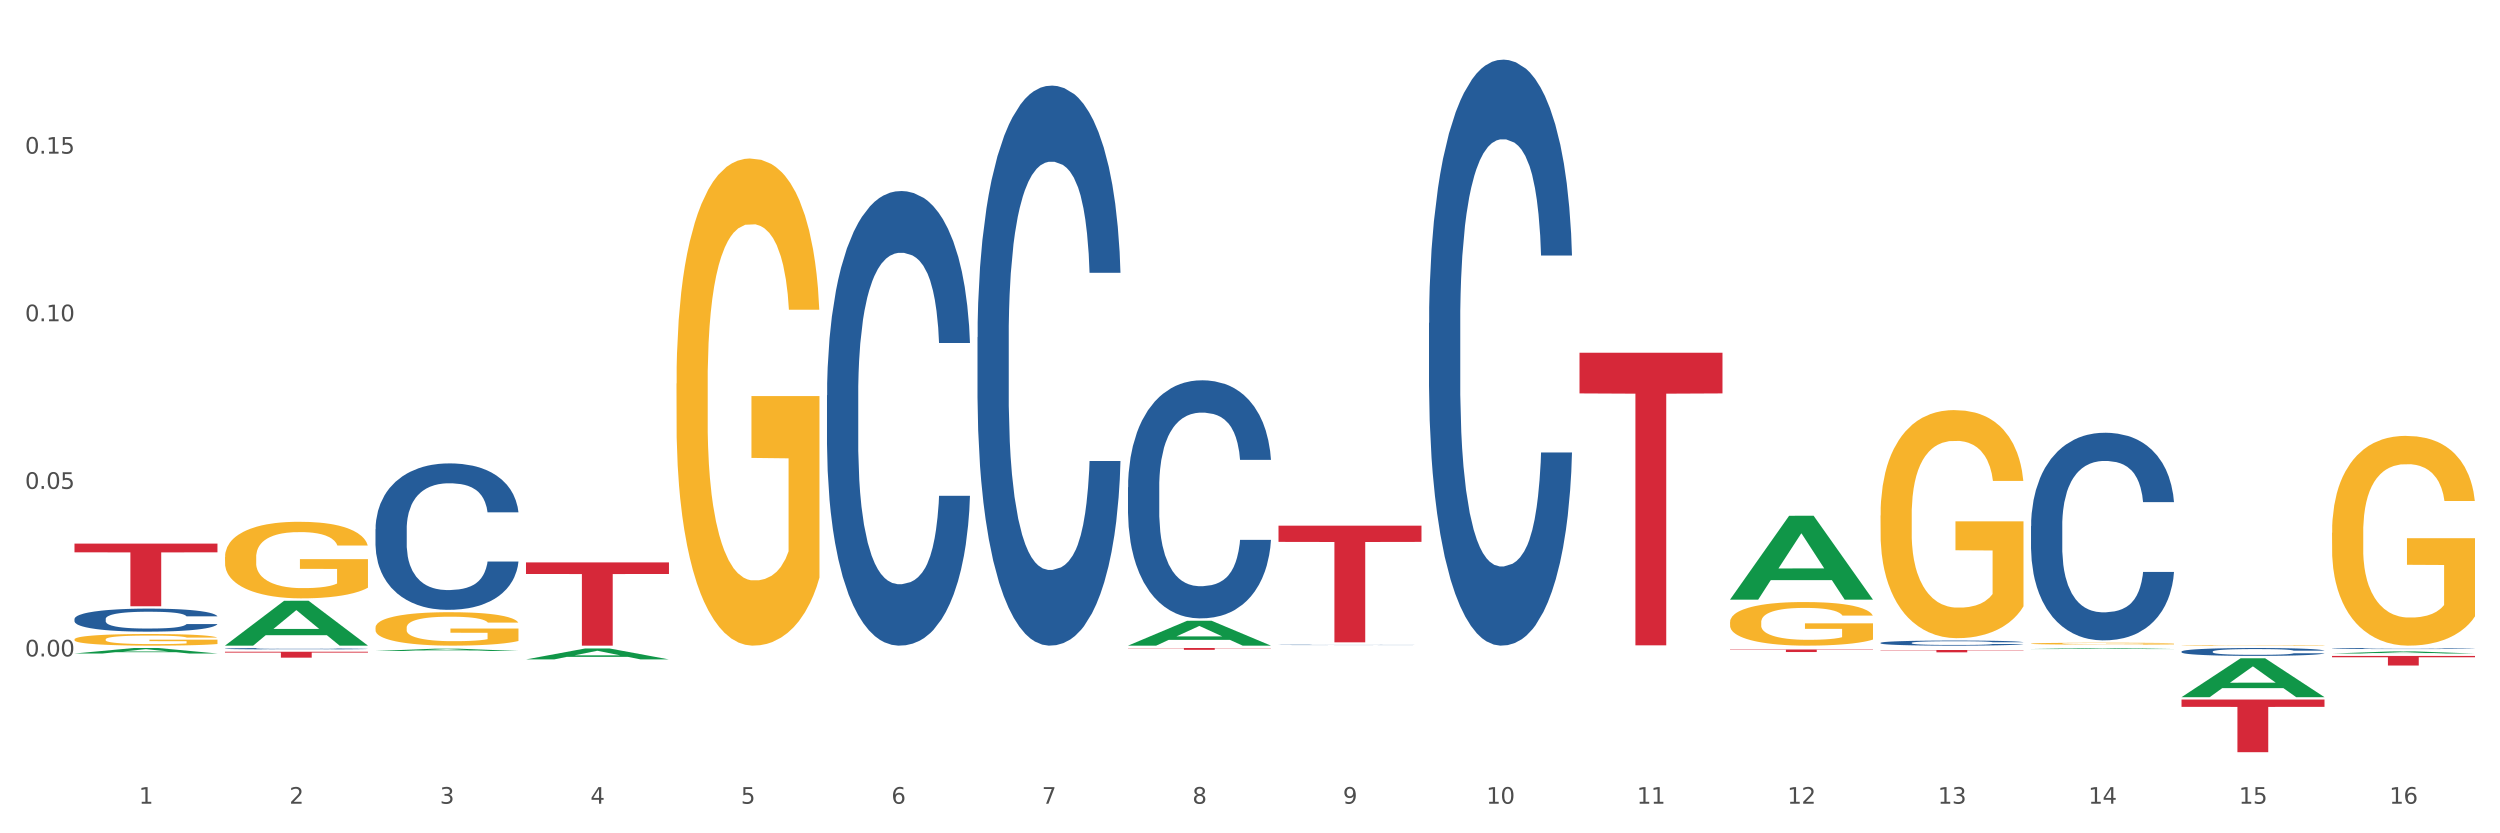 <?xml version="1.0" encoding="utf-8" standalone="no"?>
<!DOCTYPE svg PUBLIC "-//W3C//DTD SVG 1.1//EN"
  "http://www.w3.org/Graphics/SVG/1.1/DTD/svg11.dtd">
<svg xmlns:xlink="http://www.w3.org/1999/xlink" width="1080pt" height="360pt" viewBox="0 0 1080 360" xmlns="http://www.w3.org/2000/svg" version="1.1">
 <rect x="0" y="0" width="1080" height="360" fill="#333333" stroke="none"/>
 <defs>
  <style type="text/css">*{stroke-linejoin: round; stroke-linecap: butt}</style>
 </defs>
 <g id="figure_1">
  <g id="patch_1">
   <path d="M 0 360 
L 1080 360 
L 1080 0 
L 0 0 
z
" style="fill: #ffffff; stroke: #ffffff; stroke-linejoin: miter"/>
  </g>
  <g id="axes_1">
   <g id="matplotlib.axis_1">
    <g id="xtick_1">
     <g id="text_1">
      <!-- 1 -->
      <g style="fill: #4d4d4d" transform="translate(60.004 347.204) scale(0.096 -0.096)">
       <defs>
        <path id="DejaVuSans-31" d="M 794 531 
L 1825 531 
L 1825 4091 
L 703 3866 
L 703 4441 
L 1819 4666 
L 2450 4666 
L 2450 531 
L 3481 531 
L 3481 0 
L 794 0 
L 794 531 
z
" transform="scale(0.016)"/>
       </defs>
       <use xlink:href="#DejaVuSans-31"/>
      </g>
     </g>
    </g>
    <g id="xtick_2">
     <g id="text_2">
      <!-- 2 -->
      <g style="fill: #4d4d4d" transform="translate(125.021 347.204) scale(0.096 -0.096)">
       <defs>
        <path id="DejaVuSans-32" d="M 1228 531 
L 3431 531 
L 3431 0 
L 469 0 
L 469 531 
Q 828 903 1448 1529 
Q 2069 2156 2228 2338 
Q 2531 2678 2651 2914 
Q 2772 3150 2772 3378 
Q 2772 3750 2511 3984 
Q 2250 4219 1831 4219 
Q 1534 4219 1204 4116 
Q 875 4013 500 3803 
L 500 4441 
Q 881 4594 1212 4672 
Q 1544 4750 1819 4750 
Q 2544 4750 2975 4387 
Q 3406 4025 3406 3419 
Q 3406 3131 3298 2873 
Q 3191 2616 2906 2266 
Q 2828 2175 2409 1742 
Q 1991 1309 1228 531 
z
" transform="scale(0.016)"/>
       </defs>
       <use xlink:href="#DejaVuSans-32"/>
      </g>
     </g>
    </g>
    <g id="xtick_3">
     <g id="text_3">
      <!-- 3 -->
      <g style="fill: #4d4d4d" transform="translate(190.039 347.204) scale(0.096 -0.096)">
       <defs>
        <path id="DejaVuSans-33" d="M 2597 2516 
Q 3050 2419 3304 2112 
Q 3559 1806 3559 1356 
Q 3559 666 3084 287 
Q 2609 -91 1734 -91 
Q 1441 -91 1130 -33 
Q 819 25 488 141 
L 488 750 
Q 750 597 1062 519 
Q 1375 441 1716 441 
Q 2309 441 2620 675 
Q 2931 909 2931 1356 
Q 2931 1769 2642 2001 
Q 2353 2234 1838 2234 
L 1294 2234 
L 1294 2753 
L 1863 2753 
Q 2328 2753 2575 2939 
Q 2822 3125 2822 3475 
Q 2822 3834 2567 4026 
Q 2313 4219 1838 4219 
Q 1578 4219 1281 4162 
Q 984 4106 628 3988 
L 628 4550 
Q 988 4650 1302 4700 
Q 1616 4750 1894 4750 
Q 2613 4750 3031 4423 
Q 3450 4097 3450 3541 
Q 3450 3153 3228 2886 
Q 3006 2619 2597 2516 
z
" transform="scale(0.016)"/>
       </defs>
       <use xlink:href="#DejaVuSans-33"/>
      </g>
     </g>
    </g>
    <g id="xtick_4">
     <g id="text_4">
      <!-- 4 -->
      <g style="fill: #4d4d4d" transform="translate(255.056 347.204) scale(0.096 -0.096)">
       <defs>
        <path id="DejaVuSans-34" d="M 2419 4116 
L 825 1625 
L 2419 1625 
L 2419 4116 
z
M 2253 4666 
L 3047 4666 
L 3047 1625 
L 3713 1625 
L 3713 1100 
L 3047 1100 
L 3047 0 
L 2419 0 
L 2419 1100 
L 313 1100 
L 313 1709 
L 2253 4666 
z
" transform="scale(0.016)"/>
       </defs>
       <use xlink:href="#DejaVuSans-34"/>
      </g>
     </g>
    </g>
    <g id="xtick_5">
     <g id="text_5">
      <!-- 5 -->
      <g style="fill: #4d4d4d" transform="translate(320.073 347.204) scale(0.096 -0.096)">
       <defs>
        <path id="DejaVuSans-35" d="M 691 4666 
L 3169 4666 
L 3169 4134 
L 1269 4134 
L 1269 2991 
Q 1406 3038 1543 3061 
Q 1681 3084 1819 3084 
Q 2600 3084 3056 2656 
Q 3513 2228 3513 1497 
Q 3513 744 3044 326 
Q 2575 -91 1722 -91 
Q 1428 -91 1123 -41 
Q 819 9 494 109 
L 494 744 
Q 775 591 1075 516 
Q 1375 441 1709 441 
Q 2250 441 2565 725 
Q 2881 1009 2881 1497 
Q 2881 1984 2565 2268 
Q 2250 2553 1709 2553 
Q 1456 2553 1204 2497 
Q 953 2441 691 2322 
L 691 4666 
z
" transform="scale(0.016)"/>
       </defs>
       <use xlink:href="#DejaVuSans-35"/>
      </g>
     </g>
    </g>
    <g id="xtick_6">
     <g id="text_6">
      <!-- 6 -->
      <g style="fill: #4d4d4d" transform="translate(385.09 347.204) scale(0.096 -0.096)">
       <defs>
        <path id="DejaVuSans-36" d="M 2113 2584 
Q 1688 2584 1439 2293 
Q 1191 2003 1191 1497 
Q 1191 994 1439 701 
Q 1688 409 2113 409 
Q 2538 409 2786 701 
Q 3034 994 3034 1497 
Q 3034 2003 2786 2293 
Q 2538 2584 2113 2584 
z
M 3366 4563 
L 3366 3988 
Q 3128 4100 2886 4159 
Q 2644 4219 2406 4219 
Q 1781 4219 1451 3797 
Q 1122 3375 1075 2522 
Q 1259 2794 1537 2939 
Q 1816 3084 2150 3084 
Q 2853 3084 3261 2657 
Q 3669 2231 3669 1497 
Q 3669 778 3244 343 
Q 2819 -91 2113 -91 
Q 1303 -91 875 529 
Q 447 1150 447 2328 
Q 447 3434 972 4092 
Q 1497 4750 2381 4750 
Q 2619 4750 2861 4703 
Q 3103 4656 3366 4563 
z
" transform="scale(0.016)"/>
       </defs>
       <use xlink:href="#DejaVuSans-36"/>
      </g>
     </g>
    </g>
    <g id="xtick_7">
     <g id="text_7">
      <!-- 7 -->
      <g style="fill: #4d4d4d" transform="translate(450.108 347.204) scale(0.096 -0.096)">
       <defs>
        <path id="DejaVuSans-37" d="M 525 4666 
L 3525 4666 
L 3525 4397 
L 1831 0 
L 1172 0 
L 2766 4134 
L 525 4134 
L 525 4666 
z
" transform="scale(0.016)"/>
       </defs>
       <use xlink:href="#DejaVuSans-37"/>
      </g>
     </g>
    </g>
    <g id="xtick_8">
     <g id="text_8">
      <!-- 8 -->
      <g style="fill: #4d4d4d" transform="translate(515.125 347.204) scale(0.096 -0.096)">
       <defs>
        <path id="DejaVuSans-38" d="M 2034 2216 
Q 1584 2216 1326 1975 
Q 1069 1734 1069 1313 
Q 1069 891 1326 650 
Q 1584 409 2034 409 
Q 2484 409 2743 651 
Q 3003 894 3003 1313 
Q 3003 1734 2745 1975 
Q 2488 2216 2034 2216 
z
M 1403 2484 
Q 997 2584 770 2862 
Q 544 3141 544 3541 
Q 544 4100 942 4425 
Q 1341 4750 2034 4750 
Q 2731 4750 3128 4425 
Q 3525 4100 3525 3541 
Q 3525 3141 3298 2862 
Q 3072 2584 2669 2484 
Q 3125 2378 3379 2068 
Q 3634 1759 3634 1313 
Q 3634 634 3220 271 
Q 2806 -91 2034 -91 
Q 1263 -91 848 271 
Q 434 634 434 1313 
Q 434 1759 690 2068 
Q 947 2378 1403 2484 
z
M 1172 3481 
Q 1172 3119 1398 2916 
Q 1625 2713 2034 2713 
Q 2441 2713 2670 2916 
Q 2900 3119 2900 3481 
Q 2900 3844 2670 4047 
Q 2441 4250 2034 4250 
Q 1625 4250 1398 4047 
Q 1172 3844 1172 3481 
z
" transform="scale(0.016)"/>
       </defs>
       <use xlink:href="#DejaVuSans-38"/>
      </g>
     </g>
    </g>
    <g id="xtick_9">
     <g id="text_9">
      <!-- 9 -->
      <g style="fill: #4d4d4d" transform="translate(580.142 347.204) scale(0.096 -0.096)">
       <defs>
        <path id="DejaVuSans-39" d="M 703 97 
L 703 672 
Q 941 559 1184 500 
Q 1428 441 1663 441 
Q 2288 441 2617 861 
Q 2947 1281 2994 2138 
Q 2813 1869 2534 1725 
Q 2256 1581 1919 1581 
Q 1219 1581 811 2004 
Q 403 2428 403 3163 
Q 403 3881 828 4315 
Q 1253 4750 1959 4750 
Q 2769 4750 3195 4129 
Q 3622 3509 3622 2328 
Q 3622 1225 3098 567 
Q 2575 -91 1691 -91 
Q 1453 -91 1209 -44 
Q 966 3 703 97 
z
M 1959 2075 
Q 2384 2075 2632 2365 
Q 2881 2656 2881 3163 
Q 2881 3666 2632 3958 
Q 2384 4250 1959 4250 
Q 1534 4250 1286 3958 
Q 1038 3666 1038 3163 
Q 1038 2656 1286 2365 
Q 1534 2075 1959 2075 
z
" transform="scale(0.016)"/>
       </defs>
       <use xlink:href="#DejaVuSans-39"/>
      </g>
     </g>
    </g>
    <g id="xtick_10">
     <g id="text_10">
      <!-- 10 -->
      <g style="fill: #4d4d4d" transform="translate(642.105 347.204) scale(0.096 -0.096)">
       <defs>
        <path id="DejaVuSans-30" d="M 2034 4250 
Q 1547 4250 1301 3770 
Q 1056 3291 1056 2328 
Q 1056 1369 1301 889 
Q 1547 409 2034 409 
Q 2525 409 2770 889 
Q 3016 1369 3016 2328 
Q 3016 3291 2770 3770 
Q 2525 4250 2034 4250 
z
M 2034 4750 
Q 2819 4750 3233 4129 
Q 3647 3509 3647 2328 
Q 3647 1150 3233 529 
Q 2819 -91 2034 -91 
Q 1250 -91 836 529 
Q 422 1150 422 2328 
Q 422 3509 836 4129 
Q 1250 4750 2034 4750 
z
" transform="scale(0.016)"/>
       </defs>
       <use xlink:href="#DejaVuSans-31"/>
       <use xlink:href="#DejaVuSans-30" transform="translate(63.623 0)"/>
      </g>
     </g>
    </g>
    <g id="xtick_11">
     <g id="text_11">
      <!-- 11 -->
      <g style="fill: #4d4d4d" transform="translate(707.123 347.204) scale(0.096 -0.096)">
       <use xlink:href="#DejaVuSans-31"/>
       <use xlink:href="#DejaVuSans-31" transform="translate(63.623 0)"/>
      </g>
     </g>
    </g>
    <g id="xtick_12">
     <g id="text_12">
      <!-- 12 -->
      <g style="fill: #4d4d4d" transform="translate(772.14 347.204) scale(0.096 -0.096)">
       <use xlink:href="#DejaVuSans-31"/>
       <use xlink:href="#DejaVuSans-32" transform="translate(63.623 0)"/>
      </g>
     </g>
    </g>
    <g id="xtick_13">
     <g id="text_13">
      <!-- 13 -->
      <g style="fill: #4d4d4d" transform="translate(837.157 347.204) scale(0.096 -0.096)">
       <use xlink:href="#DejaVuSans-31"/>
       <use xlink:href="#DejaVuSans-33" transform="translate(63.623 0)"/>
      </g>
     </g>
    </g>
    <g id="xtick_14">
     <g id="text_14">
      <!-- 14 -->
      <g style="fill: #4d4d4d" transform="translate(902.174 347.204) scale(0.096 -0.096)">
       <use xlink:href="#DejaVuSans-31"/>
       <use xlink:href="#DejaVuSans-34" transform="translate(63.623 0)"/>
      </g>
     </g>
    </g>
    <g id="xtick_15">
     <g id="text_15">
      <!-- 15 -->
      <g style="fill: #4d4d4d" transform="translate(967.192 347.204) scale(0.096 -0.096)">
       <use xlink:href="#DejaVuSans-31"/>
       <use xlink:href="#DejaVuSans-35" transform="translate(63.623 0)"/>
      </g>
     </g>
    </g>
    <g id="xtick_16">
     <g id="text_16">
      <!-- 16 -->
      <g style="fill: #4d4d4d" transform="translate(1032.209 347.204) scale(0.096 -0.096)">
       <use xlink:href="#DejaVuSans-31"/>
       <use xlink:href="#DejaVuSans-36" transform="translate(63.623 0)"/>
      </g>
     </g>
    </g>
    <g id="xtick_17"/>
    <g id="xtick_18"/>
    <g id="xtick_19"/>
    <g id="xtick_20"/>
    <g id="xtick_21"/>
    <g id="xtick_22"/>
    <g id="xtick_23"/>
    <g id="xtick_24"/>
    <g id="xtick_25"/>
    <g id="xtick_26"/>
    <g id="xtick_27"/>
    <g id="xtick_28"/>
    <g id="xtick_29"/>
    <g id="xtick_30"/>
    <g id="xtick_31"/>
   </g>
   <g id="matplotlib.axis_2">
    <g id="ytick_1">
     <g id="text_17">
      <!-- 0.00 -->
      <g style="fill: #4d4d4d" transform="translate(10.8 283.587) scale(0.096 -0.096)">
       <defs>
        <path id="DejaVuSans-2e" d="M 684 794 
L 1344 794 
L 1344 0 
L 684 0 
L 684 794 
z
" transform="scale(0.016)"/>
       </defs>
       <use xlink:href="#DejaVuSans-30"/>
       <use xlink:href="#DejaVuSans-2e" transform="translate(63.623 0)"/>
       <use xlink:href="#DejaVuSans-30" transform="translate(95.41 0)"/>
       <use xlink:href="#DejaVuSans-30" transform="translate(159.033 0)"/>
      </g>
     </g>
    </g>
    <g id="ytick_2">
     <g id="text_18">
      <!-- 0.05 -->
      <g style="fill: #4d4d4d" transform="translate(10.8 211.184) scale(0.096 -0.096)">
       <use xlink:href="#DejaVuSans-30"/>
       <use xlink:href="#DejaVuSans-2e" transform="translate(63.623 0)"/>
       <use xlink:href="#DejaVuSans-30" transform="translate(95.41 0)"/>
       <use xlink:href="#DejaVuSans-35" transform="translate(159.033 0)"/>
      </g>
     </g>
    </g>
    <g id="ytick_3">
     <g id="text_19">
      <!-- 0.10 -->
      <g style="fill: #4d4d4d" transform="translate(10.8 138.78) scale(0.096 -0.096)">
       <use xlink:href="#DejaVuSans-30"/>
       <use xlink:href="#DejaVuSans-2e" transform="translate(63.623 0)"/>
       <use xlink:href="#DejaVuSans-31" transform="translate(95.41 0)"/>
       <use xlink:href="#DejaVuSans-30" transform="translate(159.033 0)"/>
      </g>
     </g>
    </g>
    <g id="ytick_4">
     <g id="text_20">
      <!-- 0.15 -->
      <g style="fill: #4d4d4d" transform="translate(10.8 66.377) scale(0.096 -0.096)">
       <use xlink:href="#DejaVuSans-30"/>
       <use xlink:href="#DejaVuSans-2e" transform="translate(63.623 0)"/>
       <use xlink:href="#DejaVuSans-31" transform="translate(95.41 0)"/>
       <use xlink:href="#DejaVuSans-35" transform="translate(159.033 0)"/>
      </g>
     </g>
    </g>
    <g id="ytick_5"/>
    <g id="ytick_6"/>
    <g id="ytick_7"/>
    <g id="ytick_8"/>
    <g id="ytick_9"/>
   </g>
   <g id="PolyCollection_1">
    <path d="M 32.175 282.311 
L 32.239 282.309 
L 57.709 279.942 
L 68.28 279.94 
L 93.941 282.315 
L 81.715 282.315 
L 76.176 281.762 
L 49.877 281.762 
L 49.686 281.771 
L 44.337 282.315 
L 32.175 282.315 
L 32.175 282.311 
L 53.188 281.432 
L 72.864 281.43 
L 63.122 280.446 
L 62.995 280.442 
L 62.867 280.448 
L 53.125 281.43 
L 53.188 281.432 
L 32.175 282.311 
z
" clip-path="url(#p5edeb537aa)" style="fill: #109648"/>
    <path d="M 812.382 280.812 
L 874.148 280.812 
L 874.148 280.949 
L 849.852 280.95 
L 849.852 281.799 
L 836.532 281.799 
L 836.532 280.95 
L 812.382 280.949 
L 812.382 280.813 
L 812.382 280.812 
z
" clip-path="url(#p5edeb537aa)" style="fill: #d62839"/>
    <path d="M 747.365 280.571 
L 809.131 280.571 
L 809.131 280.725 
L 784.834 280.726 
L 784.834 281.678 
L 771.515 281.678 
L 771.515 280.726 
L 747.365 280.725 
L 747.365 280.572 
L 747.365 280.571 
z
" clip-path="url(#p5edeb537aa)" style="fill: #d62839"/>
    <path d="M 682.347 152.387 
L 744.114 152.387 
L 744.114 169.953 
L 719.817 170.072 
L 719.817 278.788 
L 706.498 278.788 
L 706.498 170.072 
L 682.347 169.953 
L 682.347 152.506 
L 682.347 152.387 
z
" clip-path="url(#p5edeb537aa)" style="fill: #d62839"/>
    <path d="M 552.313 227.092 
L 614.079 227.092 
L 614.079 234.095 
L 589.783 234.143 
L 589.783 277.489 
L 576.463 277.489 
L 576.463 234.143 
L 552.313 234.095 
L 552.313 227.139 
L 552.313 227.092 
z
" clip-path="url(#p5edeb537aa)" style="fill: #d62839"/>
    <path d="M 487.296 279.94 
L 549.062 279.94 
L 549.062 280.05 
L 524.765 280.051 
L 524.765 280.736 
L 511.446 280.736 
L 511.446 280.051 
L 487.296 280.05 
L 487.296 279.94 
L 487.296 279.94 
z
" clip-path="url(#p5edeb537aa)" style="fill: #d62839"/>
    <path d="M 227.227 242.959 
L 288.993 242.959 
L 288.993 247.957 
L 264.696 247.99 
L 264.696 278.923 
L 251.377 278.923 
L 251.377 247.99 
L 227.227 247.957 
L 227.227 242.993 
L 227.227 242.959 
z
" clip-path="url(#p5edeb537aa)" style="fill: #d62839"/>
    <path d="M 97.192 281.561 
L 158.959 281.561 
L 158.959 281.914 
L 134.662 281.916 
L 134.662 284.104 
L 121.343 284.104 
L 121.343 281.916 
L 97.192 281.914 
L 97.192 281.563 
L 97.192 281.561 
z
" clip-path="url(#p5edeb537aa)" style="fill: #d62839"/>
    <path d="M 32.175 234.847 
L 93.941 234.847 
L 93.941 238.607 
L 69.645 238.632 
L 69.645 261.902 
L 56.325 261.902 
L 56.325 238.632 
L 32.175 238.607 
L 32.175 234.873 
L 32.175 234.847 
z
" clip-path="url(#p5edeb537aa)" style="fill: #d62839"/>
    <path d="M 32.175 267.392 
L 32.248 267.383 
L 32.248 267.128 
L 32.467 266.783 
L 33.27 266.146 
L 34.292 265.664 
L 36.045 265.101 
L 36.994 264.864 
L 38.235 264.601 
L 40.79 264.174 
L 43.711 263.81 
L 45.755 263.61 
L 47.288 263.483 
L 50.72 263.255 
L 52.691 263.155 
L 54.735 263.074 
L 56.487 263.019 
L 59.408 262.955 
L 61.744 262.928 
L 64.445 262.919 
L 66.709 262.928 
L 69.702 262.964 
L 74.083 263.074 
L 75.762 263.137 
L 78.025 263.246 
L 80.362 263.392 
L 82.26 263.537 
L 84.45 263.746 
L 86.713 264.019 
L 88.904 264.364 
L 90.437 264.683 
L 91.678 265.019 
L 92.773 265.428 
L 93.576 265.874 
L 93.941 266.246 
L 80.581 266.246 
L 80.216 265.91 
L 79.485 265.546 
L 78.755 265.301 
L 77.952 265.101 
L 76.711 264.874 
L 75.616 264.728 
L 73.791 264.555 
L 72.111 264.446 
L 70.724 264.383 
L 69.045 264.328 
L 65.468 264.274 
L 62.912 264.274 
L 61.306 264.292 
L 59.335 264.337 
L 57.655 264.401 
L 55.684 264.51 
L 54.151 264.628 
L 52.618 264.783 
L 51.742 264.892 
L 50.427 265.092 
L 49.551 265.255 
L 48.383 265.537 
L 47.726 265.737 
L 46.558 266.255 
L 46.047 266.637 
L 45.828 266.901 
L 45.682 267.192 
L 45.682 268.61 
L 46.12 269.246 
L 46.485 269.519 
L 47.069 269.828 
L 48.164 270.228 
L 49.77 270.619 
L 51.45 270.901 
L 52.837 271.074 
L 54.151 271.201 
L 55.465 271.301 
L 57.071 271.392 
L 58.386 271.446 
L 60.357 271.501 
L 62.693 271.528 
L 64.518 271.528 
L 68.242 271.483 
L 69.921 271.437 
L 71.527 271.374 
L 73.28 271.274 
L 74.667 271.164 
L 75.47 271.083 
L 76.784 270.91 
L 77.806 270.728 
L 78.682 270.519 
L 79.266 270.337 
L 79.923 270.064 
L 80.435 269.755 
L 80.581 269.592 
L 93.941 269.592 
L 93.649 269.919 
L 93.138 270.237 
L 92.116 270.664 
L 91.313 270.91 
L 90.072 271.21 
L 88.758 271.464 
L 86.932 271.746 
L 85.253 271.955 
L 83.501 272.137 
L 81.603 272.301 
L 78.171 272.528 
L 76.93 272.592 
L 74.302 272.701 
L 72.257 272.764 
L 69.264 272.828 
L 66.198 272.864 
L 62.985 272.874 
L 60.138 272.855 
L 56.998 272.801 
L 55.027 272.746 
L 52.837 272.664 
L 50.281 272.537 
L 47.872 272.383 
L 45.609 272.201 
L 43.492 271.992 
L 41.52 271.755 
L 38.965 271.364 
L 37.067 270.983 
L 35.679 270.628 
L 34.73 270.328 
L 33.781 269.946 
L 33.27 269.683 
L 32.467 269.046 
L 32.175 268.455 
L 32.175 267.392 
z
" clip-path="url(#p5edeb537aa)" style="fill: #255c99"/>
    <path d="M 97.192 280.211 
L 97.265 280.211 
L 97.265 280.195 
L 97.484 280.174 
L 98.287 280.136 
L 99.31 280.106 
L 101.062 280.072 
L 102.011 280.058 
L 103.252 280.042 
L 105.807 280.016 
L 108.728 279.994 
L 110.772 279.982 
L 112.305 279.974 
L 115.737 279.96 
L 117.708 279.954 
L 119.752 279.949 
L 121.505 279.946 
L 124.425 279.942 
L 126.761 279.94 
L 129.463 279.94 
L 131.726 279.94 
L 134.719 279.942 
L 139.1 279.949 
L 140.779 279.953 
L 143.042 279.96 
L 145.379 279.968 
L 147.277 279.977 
L 149.467 279.99 
L 151.731 280.006 
L 153.921 280.027 
L 155.454 280.047 
L 156.695 280.067 
L 157.79 280.092 
L 158.594 280.119 
L 158.959 280.142 
L 145.598 280.142 
L 145.233 280.121 
L 144.503 280.099 
L 143.773 280.084 
L 142.969 280.072 
L 141.728 280.058 
L 140.633 280.05 
L 138.808 280.039 
L 137.129 280.032 
L 135.741 280.029 
L 134.062 280.025 
L 130.485 280.022 
L 127.929 280.022 
L 126.323 280.023 
L 124.352 280.026 
L 122.673 280.03 
L 120.701 280.036 
L 119.168 280.043 
L 117.635 280.053 
L 116.759 280.059 
L 115.445 280.072 
L 114.569 280.082 
L 113.4 280.099 
L 112.743 280.111 
L 111.575 280.142 
L 111.064 280.165 
L 110.845 280.181 
L 110.699 280.199 
L 110.699 280.285 
L 111.137 280.324 
L 111.502 280.34 
L 112.086 280.359 
L 113.181 280.383 
L 114.788 280.407 
L 116.467 280.424 
L 117.854 280.435 
L 119.168 280.442 
L 120.482 280.448 
L 122.089 280.454 
L 123.403 280.457 
L 125.374 280.461 
L 127.71 280.462 
L 129.536 280.462 
L 133.259 280.459 
L 134.938 280.457 
L 136.545 280.453 
L 138.297 280.447 
L 139.684 280.44 
L 140.487 280.435 
L 141.801 280.425 
L 142.823 280.414 
L 143.7 280.401 
L 144.284 280.39 
L 144.941 280.373 
L 145.452 280.355 
L 145.598 280.345 
L 158.959 280.345 
L 158.667 280.365 
L 158.156 280.384 
L 157.133 280.41 
L 156.33 280.425 
L 155.089 280.443 
L 153.775 280.458 
L 151.95 280.475 
L 150.27 280.488 
L 148.518 280.499 
L 146.62 280.509 
L 143.188 280.523 
L 141.947 280.527 
L 139.319 280.533 
L 137.275 280.537 
L 134.281 280.541 
L 131.215 280.543 
L 128.002 280.544 
L 125.155 280.543 
L 122.016 280.539 
L 120.044 280.536 
L 117.854 280.531 
L 115.299 280.523 
L 112.889 280.514 
L 110.626 280.503 
L 108.509 280.49 
L 106.538 280.476 
L 103.982 280.452 
L 102.084 280.429 
L 100.697 280.408 
L 99.748 280.389 
L 98.798 280.366 
L 98.287 280.35 
L 97.484 280.312 
L 97.192 280.276 
L 97.192 280.211 
z
" clip-path="url(#p5edeb537aa)" style="fill: #255c99"/>
    <path d="M 162.209 228.609 
L 162.282 228.552 
L 162.282 226.934 
L 162.502 224.738 
L 163.305 220.693 
L 164.327 217.631 
L 166.079 214.049 
L 167.028 212.546 
L 168.269 210.871 
L 170.825 208.155 
L 173.745 205.844 
L 175.789 204.573 
L 177.323 203.764 
L 180.754 202.319 
L 182.725 201.684 
L 184.77 201.164 
L 186.522 200.817 
L 189.442 200.413 
L 191.778 200.239 
L 194.48 200.182 
L 196.743 200.239 
L 199.737 200.47 
L 204.117 201.164 
L 205.796 201.568 
L 208.06 202.262 
L 210.396 203.186 
L 212.294 204.111 
L 214.485 205.44 
L 216.748 207.173 
L 218.938 209.369 
L 220.471 211.391 
L 221.713 213.529 
L 222.808 216.129 
L 223.611 218.96 
L 223.976 221.329 
L 210.615 221.329 
L 210.25 219.191 
L 209.52 216.88 
L 208.79 215.32 
L 207.987 214.049 
L 206.746 212.604 
L 205.65 211.68 
L 203.825 210.582 
L 202.146 209.889 
L 200.759 209.484 
L 199.079 209.137 
L 195.502 208.791 
L 192.947 208.791 
L 191.34 208.906 
L 189.369 209.195 
L 187.69 209.6 
L 185.719 210.293 
L 184.185 211.044 
L 182.652 212.026 
L 181.776 212.72 
L 180.462 213.991 
L 179.586 215.031 
L 178.418 216.822 
L 177.761 218.093 
L 176.592 221.387 
L 176.081 223.814 
L 175.862 225.489 
L 175.716 227.338 
L 175.716 236.352 
L 176.154 240.396 
L 176.519 242.13 
L 177.104 244.094 
L 178.199 246.637 
L 179.805 249.121 
L 181.484 250.912 
L 182.871 252.01 
L 184.185 252.819 
L 185.5 253.455 
L 187.106 254.032 
L 188.42 254.379 
L 190.391 254.726 
L 192.728 254.899 
L 194.553 254.899 
L 198.276 254.61 
L 199.956 254.321 
L 201.562 253.917 
L 203.314 253.281 
L 204.701 252.588 
L 205.504 252.068 
L 206.819 250.97 
L 207.841 249.815 
L 208.717 248.486 
L 209.301 247.33 
L 209.958 245.597 
L 210.469 243.632 
L 210.615 242.592 
L 223.976 242.592 
L 223.684 244.672 
L 223.173 246.694 
L 222.151 249.41 
L 221.348 250.97 
L 220.106 252.877 
L 218.792 254.495 
L 216.967 256.286 
L 215.288 257.615 
L 213.535 258.77 
L 211.637 259.81 
L 208.206 261.255 
L 206.965 261.659 
L 204.336 262.353 
L 202.292 262.757 
L 199.299 263.162 
L 196.232 263.393 
L 193.02 263.451 
L 190.172 263.335 
L 187.033 262.988 
L 185.062 262.642 
L 182.871 262.122 
L 180.316 261.313 
L 177.907 260.33 
L 175.643 259.175 
L 173.526 257.846 
L 171.555 256.344 
L 168.999 253.859 
L 167.101 251.432 
L 165.714 249.179 
L 164.765 247.272 
L 163.816 244.845 
L 163.305 243.17 
L 162.502 239.125 
L 162.209 235.37 
L 162.209 228.609 
z
" clip-path="url(#p5edeb537aa)" style="fill: #255c99"/>
    <path d="M 357.261 170.766 
L 357.334 170.586 
L 357.334 165.564 
L 357.553 158.748 
L 358.356 146.193 
L 359.378 136.686 
L 361.131 125.565 
L 362.08 120.902 
L 363.321 115.7 
L 365.876 107.27 
L 368.797 100.096 
L 370.841 96.15 
L 372.374 93.638 
L 375.806 89.154 
L 377.777 87.181 
L 379.821 85.567 
L 381.574 84.491 
L 384.494 83.235 
L 386.83 82.697 
L 389.532 82.518 
L 391.795 82.697 
L 394.788 83.415 
L 399.169 85.567 
L 400.848 86.823 
L 403.111 88.975 
L 405.448 91.845 
L 407.346 94.715 
L 409.536 98.84 
L 411.8 104.221 
L 413.99 111.037 
L 415.523 117.315 
L 416.764 123.951 
L 417.859 132.023 
L 418.663 140.812 
L 419.028 148.166 
L 405.667 148.166 
L 405.302 141.529 
L 404.572 134.354 
L 403.842 129.512 
L 403.038 125.565 
L 401.797 121.081 
L 400.702 118.211 
L 398.877 114.804 
L 397.198 112.651 
L 395.81 111.396 
L 394.131 110.319 
L 390.554 109.243 
L 387.998 109.243 
L 386.392 109.602 
L 384.421 110.499 
L 382.742 111.754 
L 380.77 113.907 
L 379.237 116.238 
L 377.704 119.288 
L 376.828 121.44 
L 375.514 125.386 
L 374.638 128.615 
L 373.469 134.175 
L 372.812 138.121 
L 371.644 148.345 
L 371.133 155.878 
L 370.914 161.08 
L 370.768 166.82 
L 370.768 194.801 
L 371.206 207.356 
L 371.571 212.737 
L 372.155 218.836 
L 373.25 226.728 
L 374.857 234.44 
L 376.536 240.001 
L 377.923 243.409 
L 379.237 245.92 
L 380.551 247.893 
L 382.158 249.686 
L 383.472 250.763 
L 385.443 251.839 
L 387.779 252.377 
L 389.605 252.377 
L 393.328 251.48 
L 395.007 250.583 
L 396.614 249.328 
L 398.366 247.355 
L 399.753 245.202 
L 400.556 243.588 
L 401.87 240.18 
L 402.892 236.593 
L 403.769 232.467 
L 404.353 228.88 
L 405.01 223.499 
L 405.521 217.401 
L 405.667 214.172 
L 419.028 214.172 
L 418.736 220.629 
L 418.224 226.907 
L 417.202 235.337 
L 416.399 240.18 
L 415.158 246.099 
L 413.844 251.121 
L 412.019 256.682 
L 410.339 260.807 
L 408.587 264.394 
L 406.689 267.623 
L 403.257 272.107 
L 402.016 273.363 
L 399.388 275.515 
L 397.344 276.771 
L 394.35 278.026 
L 391.284 278.744 
L 388.071 278.923 
L 385.224 278.564 
L 382.085 277.488 
L 380.113 276.412 
L 377.923 274.798 
L 375.368 272.286 
L 372.958 269.237 
L 370.695 265.65 
L 368.578 261.525 
L 366.606 256.861 
L 364.051 249.148 
L 362.153 241.615 
L 360.766 234.62 
L 359.817 228.701 
L 358.867 221.167 
L 358.356 215.966 
L 357.553 203.41 
L 357.261 191.751 
L 357.261 170.766 
z
" clip-path="url(#p5edeb537aa)" style="fill: #255c99"/>
    <path d="M 422.278 145.687 
L 422.351 145.466 
L 422.351 139.279 
L 422.57 130.883 
L 423.374 115.416 
L 424.396 103.705 
L 426.148 90.006 
L 427.097 84.261 
L 428.338 77.853 
L 430.894 67.468 
L 433.814 58.63 
L 435.858 53.769 
L 437.391 50.676 
L 440.823 45.152 
L 442.794 42.721 
L 444.839 40.733 
L 446.591 39.407 
L 449.511 37.86 
L 451.847 37.197 
L 454.549 36.977 
L 456.812 37.197 
L 459.806 38.081 
L 464.186 40.733 
L 465.865 42.279 
L 468.129 44.931 
L 470.465 48.466 
L 472.363 52.002 
L 474.554 57.083 
L 476.817 63.712 
L 479.007 72.108 
L 480.54 79.842 
L 481.782 88.017 
L 482.877 97.96 
L 483.68 108.787 
L 484.045 117.846 
L 470.684 117.846 
L 470.319 109.671 
L 469.589 100.833 
L 468.859 94.867 
L 468.056 90.006 
L 466.814 84.482 
L 465.719 80.947 
L 463.894 76.749 
L 462.215 74.097 
L 460.828 72.55 
L 459.148 71.225 
L 455.571 69.899 
L 453.016 69.899 
L 451.409 70.341 
L 449.438 71.446 
L 447.759 72.992 
L 445.788 75.644 
L 444.254 78.516 
L 442.721 82.272 
L 441.845 84.924 
L 440.531 89.785 
L 439.655 93.762 
L 438.487 100.612 
L 437.83 105.473 
L 436.661 118.067 
L 436.15 127.347 
L 435.931 133.755 
L 435.785 140.826 
L 435.785 175.295 
L 436.223 190.762 
L 436.588 197.39 
L 437.172 204.903 
L 438.268 214.625 
L 439.874 224.126 
L 441.553 230.976 
L 442.94 235.174 
L 444.254 238.267 
L 445.569 240.698 
L 447.175 242.907 
L 448.489 244.233 
L 450.46 245.559 
L 452.797 246.222 
L 454.622 246.222 
L 458.345 245.117 
L 460.025 244.012 
L 461.631 242.465 
L 463.383 240.035 
L 464.77 237.383 
L 465.573 235.395 
L 466.887 231.197 
L 467.91 226.777 
L 468.786 221.695 
L 469.37 217.276 
L 470.027 210.648 
L 470.538 203.135 
L 470.684 199.158 
L 484.045 199.158 
L 483.753 207.112 
L 483.242 214.846 
L 482.22 225.231 
L 481.416 231.197 
L 480.175 238.488 
L 478.861 244.675 
L 477.036 251.524 
L 475.357 256.606 
L 473.604 261.026 
L 471.706 265.003 
L 468.275 270.527 
L 467.034 272.073 
L 464.405 274.725 
L 462.361 276.272 
L 459.367 277.818 
L 456.301 278.702 
L 453.089 278.923 
L 450.241 278.481 
L 447.102 277.155 
L 445.131 275.83 
L 442.94 273.841 
L 440.385 270.748 
L 437.976 266.991 
L 435.712 262.572 
L 433.595 257.49 
L 431.624 251.745 
L 429.068 242.244 
L 427.17 232.964 
L 425.783 224.347 
L 424.834 217.055 
L 423.885 207.775 
L 423.374 201.368 
L 422.57 185.901 
L 422.278 171.539 
L 422.278 145.687 
z
" clip-path="url(#p5edeb537aa)" style="fill: #255c99"/>
    <path d="M 942.416 302.201 
L 1004.183 302.201 
L 1004.183 305.362 
L 979.886 305.384 
L 979.886 324.95 
L 966.567 324.95 
L 966.567 305.384 
L 942.416 305.362 
L 942.416 302.222 
L 942.416 302.201 
z
" clip-path="url(#p5edeb537aa)" style="fill: #d62839"/>
    <path d="M 487.296 210.502 
L 487.369 210.408 
L 487.369 207.778 
L 487.588 204.208 
L 488.391 197.632 
L 489.413 192.654 
L 491.165 186.829 
L 492.114 184.387 
L 493.356 181.663 
L 495.911 177.248 
L 498.831 173.49 
L 500.876 171.424 
L 502.409 170.109 
L 505.84 167.76 
L 507.811 166.727 
L 509.856 165.881 
L 511.608 165.318 
L 514.528 164.66 
L 516.865 164.378 
L 519.566 164.284 
L 521.829 164.378 
L 524.823 164.754 
L 529.203 165.881 
L 530.883 166.539 
L 533.146 167.666 
L 535.482 169.169 
L 537.38 170.672 
L 539.571 172.833 
L 541.834 175.651 
L 544.024 179.221 
L 545.558 182.508 
L 546.799 185.984 
L 547.894 190.211 
L 548.697 194.814 
L 549.062 198.666 
L 535.701 198.666 
L 535.336 195.19 
L 534.606 191.432 
L 533.876 188.896 
L 533.073 186.829 
L 531.832 184.481 
L 530.737 182.978 
L 528.911 181.193 
L 527.232 180.066 
L 525.845 179.408 
L 524.166 178.845 
L 520.588 178.281 
L 518.033 178.281 
L 516.427 178.469 
L 514.455 178.939 
L 512.776 179.596 
L 510.805 180.724 
L 509.272 181.945 
L 507.738 183.542 
L 506.862 184.669 
L 505.548 186.736 
L 504.672 188.426 
L 503.504 191.338 
L 502.847 193.405 
L 501.679 198.76 
L 501.168 202.705 
L 500.949 205.429 
L 500.803 208.435 
L 500.803 223.089 
L 501.241 229.665 
L 501.606 232.483 
L 502.19 235.677 
L 503.285 239.81 
L 504.891 243.85 
L 506.57 246.762 
L 507.957 248.547 
L 509.272 249.862 
L 510.586 250.895 
L 512.192 251.834 
L 513.506 252.398 
L 515.478 252.962 
L 517.814 253.243 
L 519.639 253.243 
L 523.363 252.774 
L 525.042 252.304 
L 526.648 251.647 
L 528.4 250.613 
L 529.787 249.486 
L 530.591 248.641 
L 531.905 246.856 
L 532.927 244.977 
L 533.803 242.816 
L 534.387 240.938 
L 535.044 238.119 
L 535.555 234.926 
L 535.701 233.235 
L 549.062 233.235 
L 548.77 236.616 
L 548.259 239.904 
L 547.237 244.319 
L 546.434 246.856 
L 545.193 249.956 
L 543.878 252.586 
L 542.053 255.498 
L 540.374 257.659 
L 538.622 259.537 
L 536.723 261.228 
L 533.292 263.577 
L 532.051 264.234 
L 529.422 265.361 
L 527.378 266.019 
L 524.385 266.677 
L 521.318 267.052 
L 518.106 267.146 
L 515.258 266.958 
L 512.119 266.395 
L 510.148 265.831 
L 507.957 264.986 
L 505.402 263.671 
L 502.993 262.074 
L 500.73 260.195 
L 498.612 258.034 
L 496.641 255.592 
L 494.086 251.553 
L 492.187 247.607 
L 490.8 243.944 
L 489.851 240.844 
L 488.902 236.898 
L 488.391 234.174 
L 487.588 227.598 
L 487.296 221.493 
L 487.296 210.502 
z
" clip-path="url(#p5edeb537aa)" style="fill: #255c99"/>
    <path d="M 617.33 139.51 
L 617.403 139.278 
L 617.403 132.805 
L 617.622 124.019 
L 618.425 107.835 
L 619.447 95.582 
L 621.2 81.247 
L 622.149 75.236 
L 623.39 68.531 
L 625.945 57.665 
L 628.866 48.417 
L 630.91 43.331 
L 632.443 40.094 
L 635.875 34.314 
L 637.846 31.771 
L 639.89 29.69 
L 641.642 28.303 
L 644.563 26.684 
L 646.899 25.991 
L 649.601 25.759 
L 651.864 25.991 
L 654.857 26.915 
L 659.238 29.69 
L 660.917 31.308 
L 663.18 34.083 
L 665.517 37.782 
L 667.415 41.481 
L 669.605 46.799 
L 671.869 53.735 
L 674.059 62.52 
L 675.592 70.612 
L 676.833 79.167 
L 677.928 89.571 
L 678.732 100.899 
L 679.097 110.379 
L 665.736 110.379 
L 665.371 101.824 
L 664.641 92.576 
L 663.91 86.334 
L 663.107 81.247 
L 661.866 75.467 
L 660.771 71.768 
L 658.946 67.375 
L 657.267 64.601 
L 655.879 62.983 
L 654.2 61.595 
L 650.623 60.208 
L 648.067 60.208 
L 646.461 60.671 
L 644.49 61.827 
L 642.811 63.445 
L 640.839 66.219 
L 639.306 69.225 
L 637.773 73.155 
L 636.897 75.93 
L 635.583 81.016 
L 634.707 85.178 
L 633.538 92.345 
L 632.881 97.431 
L 631.713 110.61 
L 631.202 120.32 
L 630.983 127.025 
L 630.837 134.423 
L 630.837 170.49 
L 631.275 186.674 
L 631.64 193.61 
L 632.224 201.471 
L 633.319 211.644 
L 634.926 221.586 
L 636.605 228.753 
L 637.992 233.145 
L 639.306 236.382 
L 640.62 238.925 
L 642.227 241.237 
L 643.541 242.625 
L 645.512 244.012 
L 647.848 244.705 
L 649.674 244.705 
L 653.397 243.549 
L 655.076 242.393 
L 656.683 240.775 
L 658.435 238.232 
L 659.822 235.457 
L 660.625 233.377 
L 661.939 228.984 
L 662.961 224.36 
L 663.837 219.042 
L 664.422 214.418 
L 665.079 207.482 
L 665.59 199.622 
L 665.736 195.46 
L 679.097 195.46 
L 678.805 203.783 
L 678.293 211.875 
L 677.271 222.742 
L 676.468 228.984 
L 675.227 236.613 
L 673.913 243.087 
L 672.088 250.254 
L 670.408 255.572 
L 668.656 260.196 
L 666.758 264.357 
L 663.326 270.137 
L 662.085 271.756 
L 659.457 274.53 
L 657.413 276.149 
L 654.419 277.767 
L 651.353 278.692 
L 648.14 278.923 
L 645.293 278.461 
L 642.154 277.073 
L 640.182 275.686 
L 637.992 273.605 
L 635.437 270.369 
L 633.027 266.438 
L 630.764 261.814 
L 628.647 256.497 
L 626.675 250.485 
L 624.12 240.544 
L 622.222 230.833 
L 620.835 221.817 
L 619.886 214.187 
L 618.936 204.477 
L 618.425 197.772 
L 617.622 181.588 
L 617.33 166.56 
L 617.33 139.51 
z
" clip-path="url(#p5edeb537aa)" style="fill: #255c99"/>
    <path d="M 32.175 276.216 
L 32.248 276.211 
L 32.248 276.046 
L 32.394 275.903 
L 33.123 275.559 
L 34.217 275.274 
L 35.019 275.122 
L 35.821 274.998 
L 36.769 274.874 
L 37.936 274.745 
L 40.051 274.557 
L 41.363 274.46 
L 42.968 274.359 
L 45.885 274.212 
L 47.999 274.129 
L 50.187 274.06 
L 53.76 273.978 
L 56.094 273.941 
L 58.573 273.913 
L 61.563 273.895 
L 63.824 273.89 
L 68.783 273.904 
L 73.012 273.945 
L 75.054 273.978 
L 77.679 274.033 
L 79.065 274.07 
L 81.326 274.143 
L 83.659 274.24 
L 85.263 274.322 
L 87.67 274.479 
L 89.493 274.635 
L 91.17 274.828 
L 92.045 274.961 
L 92.702 275.085 
L 93.285 275.228 
L 93.868 275.453 
L 80.742 275.453 
L 80.232 275.292 
L 79.43 275.14 
L 78.263 274.993 
L 77.242 274.901 
L 75.492 274.787 
L 73.887 274.713 
L 72.21 274.658 
L 70.168 274.612 
L 68.564 274.589 
L 66.303 274.571 
L 61.855 274.575 
L 58.865 274.612 
L 56.823 274.658 
L 55.511 274.699 
L 54.344 274.745 
L 53.031 274.81 
L 51.5 274.906 
L 50.406 274.993 
L 49.312 275.104 
L 48.437 275.214 
L 47.635 275.343 
L 46.979 275.481 
L 46.468 275.623 
L 46.031 275.798 
L 45.666 276.087 
L 45.666 276.717 
L 45.812 276.859 
L 46.176 277.048 
L 46.614 277.19 
L 47.343 277.36 
L 47.999 277.475 
L 49.239 277.641 
L 50.625 277.779 
L 51.719 277.866 
L 52.812 277.939 
L 54.708 278.041 
L 56.823 278.123 
L 58.646 278.174 
L 61.126 278.22 
L 62.803 278.238 
L 64.261 278.247 
L 67.835 278.247 
L 70.387 278.234 
L 73.231 278.201 
L 75.419 278.16 
L 77.242 278.109 
L 79.284 278.027 
L 80.596 277.949 
L 80.596 276.988 
L 64.553 276.983 
L 64.553 276.345 
L 93.941 276.345 
L 93.941 278.22 
L 92.702 278.316 
L 91.316 278.404 
L 89.858 278.482 
L 87.67 278.578 
L 85.045 278.67 
L 82.711 278.735 
L 80.232 278.79 
L 77.315 278.84 
L 73.523 278.886 
L 71.189 278.905 
L 68.272 278.918 
L 64.845 278.923 
L 61.855 278.914 
L 58.938 278.891 
L 55.875 278.849 
L 52.885 278.79 
L 50.625 278.73 
L 48.364 278.656 
L 45.958 278.56 
L 44.062 278.468 
L 42.603 278.385 
L 40.999 278.28 
L 39.249 278.142 
L 37.936 278.018 
L 36.769 277.889 
L 35.529 277.723 
L 34.654 277.581 
L 33.779 277.402 
L 33.269 277.268 
L 32.685 277.062 
L 32.248 276.772 
L 32.175 276.216 
z
" clip-path="url(#p5edeb537aa)" style="fill: #f7b32b"/>
    <path d="M 877.399 227.249 
L 877.472 227.167 
L 877.472 224.873 
L 877.691 221.76 
L 878.494 216.026 
L 879.516 211.684 
L 881.269 206.605 
L 882.218 204.475 
L 883.459 202.1 
L 886.014 198.249 
L 888.935 194.973 
L 890.979 193.17 
L 892.512 192.024 
L 895.944 189.976 
L 897.915 189.074 
L 899.959 188.337 
L 901.711 187.846 
L 904.632 187.272 
L 906.968 187.026 
L 909.67 186.945 
L 911.933 187.026 
L 914.926 187.354 
L 919.307 188.337 
L 920.986 188.911 
L 923.249 189.894 
L 925.586 191.204 
L 927.484 192.515 
L 929.674 194.399 
L 931.938 196.857 
L 934.128 199.97 
L 935.661 202.837 
L 936.902 205.868 
L 937.997 209.554 
L 938.8 213.568 
L 939.166 216.927 
L 925.805 216.927 
L 925.44 213.896 
L 924.71 210.619 
L 923.979 208.407 
L 923.176 206.605 
L 921.935 204.557 
L 920.84 203.247 
L 919.015 201.69 
L 917.336 200.707 
L 915.948 200.134 
L 914.269 199.642 
L 910.692 199.151 
L 908.136 199.151 
L 906.53 199.314 
L 904.559 199.724 
L 902.88 200.297 
L 900.908 201.28 
L 899.375 202.345 
L 897.842 203.738 
L 896.966 204.721 
L 895.652 206.523 
L 894.775 207.998 
L 893.607 210.537 
L 892.95 212.34 
L 891.782 217.009 
L 891.271 220.45 
L 891.052 222.825 
L 890.906 225.447 
L 890.906 238.226 
L 891.344 243.961 
L 891.709 246.418 
L 892.293 249.203 
L 893.388 252.808 
L 894.995 256.33 
L 896.674 258.87 
L 898.061 260.426 
L 899.375 261.573 
L 900.689 262.474 
L 902.296 263.294 
L 903.61 263.785 
L 905.581 264.277 
L 907.917 264.522 
L 909.743 264.522 
L 913.466 264.113 
L 915.145 263.703 
L 916.751 263.13 
L 918.504 262.229 
L 919.891 261.246 
L 920.694 260.508 
L 922.008 258.952 
L 923.03 257.313 
L 923.906 255.429 
L 924.491 253.791 
L 925.148 251.333 
L 925.659 248.548 
L 925.805 247.074 
L 939.166 247.074 
L 938.873 250.023 
L 938.362 252.89 
L 937.34 256.74 
L 936.537 258.952 
L 935.296 261.655 
L 933.982 263.949 
L 932.157 266.488 
L 930.477 268.373 
L 928.725 270.011 
L 926.827 271.486 
L 923.395 273.534 
L 922.154 274.107 
L 919.526 275.09 
L 917.482 275.663 
L 914.488 276.237 
L 911.422 276.565 
L 908.209 276.647 
L 905.362 276.483 
L 902.223 275.991 
L 900.251 275.5 
L 898.061 274.762 
L 895.506 273.615 
L 893.096 272.223 
L 890.833 270.584 
L 888.716 268.7 
L 886.744 266.57 
L 884.189 263.048 
L 882.291 259.607 
L 880.904 256.412 
L 879.954 253.709 
L 879.005 250.268 
L 878.494 247.893 
L 877.691 242.158 
L 877.399 236.834 
L 877.399 227.249 
z
" clip-path="url(#p5edeb537aa)" style="fill: #255c99"/>
    <path d="M 942.416 281.469 
L 942.489 281.466 
L 942.489 281.379 
L 942.708 281.261 
L 943.512 281.043 
L 944.534 280.878 
L 946.286 280.686 
L 947.235 280.605 
L 948.476 280.515 
L 951.032 280.369 
L 953.952 280.244 
L 955.996 280.176 
L 957.529 280.132 
L 960.961 280.055 
L 962.932 280.021 
L 964.976 279.993 
L 966.729 279.974 
L 969.649 279.952 
L 971.985 279.943 
L 974.687 279.94 
L 976.95 279.943 
L 979.943 279.955 
L 984.324 279.993 
L 986.003 280.014 
L 988.267 280.052 
L 990.603 280.101 
L 992.501 280.151 
L 994.691 280.223 
L 996.955 280.316 
L 999.145 280.434 
L 1000.678 280.543 
L 1001.919 280.658 
L 1003.015 280.798 
L 1003.818 280.95 
L 1004.183 281.077 
L 990.822 281.077 
L 990.457 280.962 
L 989.727 280.838 
L 988.997 280.754 
L 988.194 280.686 
L 986.952 280.608 
L 985.857 280.558 
L 984.032 280.499 
L 982.353 280.462 
L 980.966 280.44 
L 979.286 280.422 
L 975.709 280.403 
L 973.154 280.403 
L 971.547 280.409 
L 969.576 280.425 
L 967.897 280.446 
L 965.926 280.484 
L 964.392 280.524 
L 962.859 280.577 
L 961.983 280.614 
L 960.669 280.683 
L 959.793 280.739 
L 958.625 280.835 
L 957.967 280.903 
L 956.799 281.081 
L 956.288 281.211 
L 956.069 281.301 
L 955.923 281.401 
L 955.923 281.886 
L 956.361 282.103 
L 956.726 282.196 
L 957.31 282.302 
L 958.406 282.439 
L 960.012 282.573 
L 961.691 282.669 
L 963.078 282.728 
L 964.392 282.772 
L 965.707 282.806 
L 967.313 282.837 
L 968.627 282.855 
L 970.598 282.874 
L 972.935 282.883 
L 974.76 282.883 
L 978.483 282.868 
L 980.163 282.852 
L 981.769 282.831 
L 983.521 282.796 
L 984.908 282.759 
L 985.711 282.731 
L 987.025 282.672 
L 988.048 282.61 
L 988.924 282.538 
L 989.508 282.476 
L 990.165 282.383 
L 990.676 282.277 
L 990.822 282.221 
L 1004.183 282.221 
L 1003.891 282.333 
L 1003.38 282.442 
L 1002.358 282.588 
L 1001.554 282.672 
L 1000.313 282.775 
L 998.999 282.862 
L 997.174 282.958 
L 995.495 283.029 
L 993.742 283.092 
L 991.844 283.148 
L 988.413 283.225 
L 987.171 283.247 
L 984.543 283.284 
L 982.499 283.306 
L 979.505 283.328 
L 976.439 283.34 
L 973.227 283.343 
L 970.379 283.337 
L 967.24 283.319 
L 965.268 283.3 
L 963.078 283.272 
L 960.523 283.228 
L 958.114 283.176 
L 955.85 283.113 
L 953.733 283.042 
L 951.762 282.961 
L 949.206 282.827 
L 947.308 282.697 
L 945.921 282.576 
L 944.972 282.473 
L 944.023 282.343 
L 943.512 282.252 
L 942.708 282.035 
L 942.416 281.833 
L 942.416 281.469 
z
" clip-path="url(#p5edeb537aa)" style="fill: #255c99"/>
    <path d="M 1007.434 280.147 
L 1007.507 280.147 
L 1007.507 280.135 
L 1007.726 280.119 
L 1008.529 280.089 
L 1009.551 280.067 
L 1011.303 280.041 
L 1012.252 280.03 
L 1013.493 280.018 
L 1016.049 279.998 
L 1018.969 279.981 
L 1021.013 279.972 
L 1022.547 279.966 
L 1025.978 279.955 
L 1027.949 279.951 
L 1029.994 279.947 
L 1031.746 279.944 
L 1034.666 279.941 
L 1037.003 279.94 
L 1039.704 279.94 
L 1041.967 279.94 
L 1044.961 279.942 
L 1049.341 279.947 
L 1051.021 279.95 
L 1053.284 279.955 
L 1055.62 279.962 
L 1057.518 279.968 
L 1059.709 279.978 
L 1061.972 279.991 
L 1064.162 280.007 
L 1065.696 280.021 
L 1066.937 280.037 
L 1068.032 280.056 
L 1068.835 280.077 
L 1069.2 280.094 
L 1055.839 280.094 
L 1055.474 280.078 
L 1054.744 280.061 
L 1054.014 280.05 
L 1053.211 280.041 
L 1051.97 280.03 
L 1050.875 280.024 
L 1049.049 280.016 
L 1047.37 280.011 
L 1045.983 280.008 
L 1044.304 280.005 
L 1040.726 280.002 
L 1038.171 280.002 
L 1036.565 280.003 
L 1034.593 280.005 
L 1032.914 280.008 
L 1030.943 280.013 
L 1029.41 280.019 
L 1027.876 280.026 
L 1027 280.031 
L 1025.686 280.04 
L 1024.81 280.048 
L 1023.642 280.061 
L 1022.985 280.07 
L 1021.817 280.094 
L 1021.306 280.112 
L 1021.086 280.124 
L 1020.94 280.138 
L 1020.94 280.203 
L 1021.379 280.233 
L 1021.744 280.246 
L 1022.328 280.26 
L 1023.423 280.279 
L 1025.029 280.297 
L 1026.708 280.31 
L 1028.095 280.318 
L 1029.41 280.324 
L 1030.724 280.328 
L 1032.33 280.332 
L 1033.644 280.335 
L 1035.615 280.337 
L 1037.952 280.339 
L 1039.777 280.339 
L 1043.501 280.337 
L 1045.18 280.335 
L 1046.786 280.332 
L 1048.538 280.327 
L 1049.925 280.322 
L 1050.728 280.318 
L 1052.043 280.31 
L 1053.065 280.302 
L 1053.941 280.292 
L 1054.525 280.284 
L 1055.182 280.271 
L 1055.693 280.257 
L 1055.839 280.249 
L 1069.2 280.249 
L 1068.908 280.264 
L 1068.397 280.279 
L 1067.375 280.299 
L 1066.572 280.31 
L 1065.33 280.324 
L 1064.016 280.336 
L 1062.191 280.349 
L 1060.512 280.359 
L 1058.76 280.367 
L 1056.861 280.375 
L 1053.43 280.385 
L 1052.189 280.388 
L 1049.56 280.393 
L 1047.516 280.396 
L 1044.523 280.399 
L 1041.456 280.401 
L 1038.244 280.401 
L 1035.396 280.4 
L 1032.257 280.398 
L 1030.286 280.395 
L 1028.095 280.391 
L 1025.54 280.386 
L 1023.131 280.378 
L 1020.867 280.37 
L 1018.75 280.36 
L 1016.779 280.349 
L 1014.224 280.331 
L 1012.325 280.313 
L 1010.938 280.297 
L 1009.989 280.283 
L 1009.04 280.265 
L 1008.529 280.253 
L 1007.726 280.224 
L 1007.434 280.196 
L 1007.434 280.147 
z
" clip-path="url(#p5edeb537aa)" style="fill: #255c99"/>
    <path d="M 1007.434 230.175 
L 1007.507 230.092 
L 1007.507 227.112 
L 1007.652 224.547 
L 1008.382 218.339 
L 1009.475 213.208 
L 1010.278 210.477 
L 1011.08 208.242 
L 1012.028 206.007 
L 1013.195 203.69 
L 1015.309 200.297 
L 1016.622 198.558 
L 1018.226 196.738 
L 1021.143 194.089 
L 1023.258 192.599 
L 1025.446 191.358 
L 1029.019 189.868 
L 1031.353 189.206 
L 1033.832 188.709 
L 1036.822 188.378 
L 1039.083 188.296 
L 1044.041 188.544 
L 1048.271 189.289 
L 1050.313 189.868 
L 1052.938 190.861 
L 1054.324 191.523 
L 1056.584 192.848 
L 1058.918 194.586 
L 1060.522 196.076 
L 1062.929 198.89 
L 1064.752 201.704 
L 1066.429 205.18 
L 1067.304 207.58 
L 1067.96 209.814 
L 1068.544 212.38 
L 1069.127 216.436 
L 1056.001 216.436 
L 1055.49 213.539 
L 1054.688 210.808 
L 1053.521 208.159 
L 1052.5 206.504 
L 1050.75 204.435 
L 1049.146 203.111 
L 1047.469 202.117 
L 1045.427 201.29 
L 1043.823 200.876 
L 1041.562 200.545 
L 1037.114 200.628 
L 1034.124 201.29 
L 1032.082 202.117 
L 1030.769 202.862 
L 1029.602 203.69 
L 1028.29 204.849 
L 1026.758 206.587 
L 1025.665 208.159 
L 1024.571 210.146 
L 1023.696 212.132 
L 1022.893 214.449 
L 1022.237 216.932 
L 1021.727 219.498 
L 1021.289 222.643 
L 1020.925 227.857 
L 1020.925 239.196 
L 1021.07 241.762 
L 1021.435 245.155 
L 1021.873 247.721 
L 1022.602 250.783 
L 1023.258 252.852 
L 1024.498 255.832 
L 1025.883 258.315 
L 1026.977 259.887 
L 1028.071 261.211 
L 1029.967 263.032 
L 1032.082 264.522 
L 1033.905 265.432 
L 1036.384 266.26 
L 1038.062 266.591 
L 1039.52 266.757 
L 1043.093 266.757 
L 1045.646 266.508 
L 1048.49 265.929 
L 1050.677 265.184 
L 1052.5 264.274 
L 1054.542 262.784 
L 1055.855 261.377 
L 1055.855 244.079 
L 1039.812 243.996 
L 1039.812 232.492 
L 1069.2 232.492 
L 1069.2 266.26 
L 1067.96 267.998 
L 1066.575 269.571 
L 1065.116 270.978 
L 1062.929 272.716 
L 1060.303 274.371 
L 1057.97 275.53 
L 1055.49 276.523 
L 1052.573 277.433 
L 1048.781 278.261 
L 1046.448 278.592 
L 1043.531 278.84 
L 1040.103 278.923 
L 1037.114 278.757 
L 1034.197 278.344 
L 1031.134 277.599 
L 1028.144 276.523 
L 1025.883 275.447 
L 1023.623 274.123 
L 1021.216 272.385 
L 1019.32 270.729 
L 1017.862 269.24 
L 1016.257 267.336 
L 1014.507 264.853 
L 1013.195 262.618 
L 1012.028 260.301 
L 1010.788 257.321 
L 1009.913 254.756 
L 1009.038 251.528 
L 1008.527 249.128 
L 1007.944 245.403 
L 1007.507 240.189 
L 1007.434 230.175 
z
" clip-path="url(#p5edeb537aa)" style="fill: #f7b32b"/>
    <path d="M 942.416 278.765 
L 942.489 278.765 
L 942.489 278.755 
L 942.635 278.747 
L 943.364 278.727 
L 944.458 278.71 
L 945.26 278.701 
L 946.063 278.694 
L 947.011 278.687 
L 948.177 278.679 
L 950.292 278.668 
L 951.605 278.662 
L 953.209 278.657 
L 956.126 278.648 
L 958.241 278.643 
L 960.429 278.639 
L 964.002 278.634 
L 966.335 278.632 
L 968.815 278.631 
L 971.805 278.629 
L 974.065 278.629 
L 979.024 278.63 
L 983.254 278.632 
L 985.296 278.634 
L 987.921 278.638 
L 989.306 278.64 
L 991.567 278.644 
L 993.901 278.65 
L 995.505 278.654 
L 997.911 278.664 
L 999.734 278.673 
L 1001.412 278.684 
L 1002.287 278.692 
L 1002.943 278.699 
L 1003.526 278.707 
L 1004.11 278.72 
L 990.984 278.72 
L 990.473 278.711 
L 989.671 278.702 
L 988.504 278.694 
L 987.483 278.688 
L 985.733 278.682 
L 984.129 278.677 
L 982.451 278.674 
L 980.41 278.671 
L 978.805 278.67 
L 976.545 278.669 
L 972.096 278.669 
L 969.106 278.671 
L 967.065 278.674 
L 965.752 278.676 
L 964.585 278.679 
L 963.273 278.683 
L 961.741 278.689 
L 960.647 278.694 
L 959.553 278.7 
L 958.678 278.706 
L 957.876 278.714 
L 957.22 278.722 
L 956.709 278.73 
L 956.272 278.741 
L 955.907 278.757 
L 955.907 278.794 
L 956.053 278.803 
L 956.418 278.814 
L 956.855 278.822 
L 957.585 278.832 
L 958.241 278.838 
L 959.481 278.848 
L 960.866 278.856 
L 961.96 278.861 
L 963.054 278.866 
L 964.95 278.871 
L 967.065 278.876 
L 968.888 278.879 
L 971.367 278.882 
L 973.044 278.883 
L 974.503 278.884 
L 978.076 278.884 
L 980.628 278.883 
L 983.472 278.881 
L 985.66 278.878 
L 987.483 278.876 
L 989.525 278.871 
L 990.838 278.866 
L 990.838 278.81 
L 974.795 278.81 
L 974.795 278.772 
L 1004.183 278.772 
L 1004.183 278.882 
L 1002.943 278.888 
L 1001.558 278.893 
L 1000.099 278.897 
L 997.911 278.903 
L 995.286 278.908 
L 992.953 278.912 
L 990.473 278.915 
L 987.556 278.918 
L 983.764 278.921 
L 981.431 278.922 
L 978.514 278.923 
L 975.086 278.923 
L 972.096 278.922 
L 969.179 278.921 
L 966.117 278.919 
L 963.127 278.915 
L 960.866 278.912 
L 958.605 278.907 
L 956.199 278.902 
L 954.303 278.896 
L 952.844 278.892 
L 951.24 278.885 
L 949.49 278.877 
L 948.177 278.87 
L 947.011 278.863 
L 945.771 278.853 
L 944.896 278.845 
L 944.021 278.834 
L 943.51 278.826 
L 942.927 278.814 
L 942.489 278.797 
L 942.416 278.765 
z
" clip-path="url(#p5edeb537aa)" style="fill: #f7b32b"/>
    <path d="M 877.399 278.042 
L 877.472 278.041 
L 877.472 278.014 
L 877.618 277.991 
L 878.347 277.935 
L 879.441 277.888 
L 880.243 277.864 
L 881.045 277.843 
L 881.993 277.823 
L 883.16 277.802 
L 885.275 277.772 
L 886.588 277.756 
L 888.192 277.74 
L 891.109 277.716 
L 893.224 277.702 
L 895.411 277.691 
L 898.985 277.677 
L 901.318 277.671 
L 903.798 277.667 
L 906.787 277.664 
L 909.048 277.663 
L 914.007 277.665 
L 918.236 277.672 
L 920.278 277.677 
L 922.904 277.686 
L 924.289 277.692 
L 926.55 277.704 
L 928.883 277.72 
L 930.488 277.734 
L 932.894 277.759 
L 934.717 277.784 
L 936.394 277.816 
L 937.27 277.838 
L 937.926 277.858 
L 938.509 277.881 
L 939.093 277.918 
L 925.966 277.918 
L 925.456 277.891 
L 924.654 277.867 
L 923.487 277.843 
L 922.466 277.828 
L 920.716 277.809 
L 919.111 277.797 
L 917.434 277.788 
L 915.392 277.781 
L 913.788 277.777 
L 911.527 277.774 
L 907.079 277.775 
L 904.089 277.781 
L 902.047 277.788 
L 900.735 277.795 
L 899.568 277.802 
L 898.255 277.813 
L 896.724 277.829 
L 895.63 277.843 
L 894.536 277.861 
L 893.661 277.879 
L 892.859 277.9 
L 892.203 277.922 
L 891.692 277.945 
L 891.255 277.974 
L 890.89 278.021 
L 890.89 278.123 
L 891.036 278.146 
L 891.4 278.177 
L 891.838 278.2 
L 892.567 278.228 
L 893.224 278.247 
L 894.463 278.274 
L 895.849 278.296 
L 896.943 278.31 
L 898.037 278.322 
L 899.933 278.339 
L 902.047 278.352 
L 903.87 278.36 
L 906.35 278.368 
L 908.027 278.371 
L 909.486 278.372 
L 913.059 278.372 
L 915.611 278.37 
L 918.455 278.365 
L 920.643 278.358 
L 922.466 278.35 
L 924.508 278.336 
L 925.82 278.324 
L 925.82 278.167 
L 909.777 278.167 
L 909.777 278.063 
L 939.166 278.063 
L 939.166 278.368 
L 937.926 278.384 
L 936.54 278.398 
L 935.082 278.41 
L 932.894 278.426 
L 930.269 278.441 
L 927.935 278.452 
L 925.456 278.461 
L 922.539 278.469 
L 918.747 278.476 
L 916.413 278.479 
L 913.496 278.481 
L 910.069 278.482 
L 907.079 278.481 
L 904.162 278.477 
L 901.099 278.47 
L 898.109 278.461 
L 895.849 278.451 
L 893.588 278.439 
L 891.182 278.423 
L 889.286 278.408 
L 887.827 278.395 
L 886.223 278.378 
L 884.473 278.355 
L 883.16 278.335 
L 881.993 278.314 
L 880.754 278.287 
L 879.879 278.264 
L 879.003 278.235 
L 878.493 278.213 
L 877.91 278.179 
L 877.472 278.132 
L 877.399 278.042 
z
" clip-path="url(#p5edeb537aa)" style="fill: #f7b32b"/>
    <path d="M 812.382 222.692 
L 812.455 222.602 
L 812.455 219.362 
L 812.601 216.572 
L 813.33 209.823 
L 814.424 204.243 
L 815.226 201.274 
L 816.028 198.844 
L 816.976 196.414 
L 818.143 193.894 
L 820.258 190.205 
L 821.57 188.315 
L 823.175 186.335 
L 826.092 183.455 
L 828.206 181.835 
L 830.394 180.485 
L 833.967 178.866 
L 836.301 178.146 
L 838.78 177.606 
L 841.77 177.246 
L 844.031 177.156 
L 848.99 177.426 
L 853.219 178.236 
L 855.261 178.866 
L 857.886 179.945 
L 859.272 180.665 
L 861.532 182.105 
L 863.866 183.995 
L 865.47 185.615 
L 867.877 188.675 
L 869.7 191.734 
L 871.377 195.514 
L 872.252 198.124 
L 872.909 200.554 
L 873.492 203.343 
L 874.075 207.753 
L 860.949 207.753 
L 860.439 204.603 
L 859.636 201.634 
L 858.47 198.754 
L 857.449 196.954 
L 855.699 194.704 
L 854.094 193.264 
L 852.417 192.184 
L 850.375 191.284 
L 848.771 190.835 
L 846.51 190.475 
L 842.062 190.565 
L 839.072 191.284 
L 837.03 192.184 
L 835.717 192.994 
L 834.551 193.894 
L 833.238 195.154 
L 831.707 197.044 
L 830.613 198.754 
L 829.519 200.914 
L 828.644 203.073 
L 827.842 205.593 
L 827.185 208.293 
L 826.675 211.083 
L 826.237 214.502 
L 825.873 220.172 
L 825.873 232.501 
L 826.019 235.291 
L 826.383 238.98 
L 826.821 241.77 
L 827.55 245.1 
L 828.206 247.35 
L 829.446 250.589 
L 830.832 253.289 
L 831.925 254.999 
L 833.019 256.439 
L 834.915 258.419 
L 837.03 260.039 
L 838.853 261.028 
L 841.333 261.928 
L 843.01 262.288 
L 844.468 262.468 
L 848.042 262.468 
L 850.594 262.198 
L 853.438 261.568 
L 855.626 260.758 
L 857.449 259.769 
L 859.491 258.149 
L 860.803 256.619 
L 860.803 237.81 
L 844.76 237.72 
L 844.76 225.212 
L 874.148 225.212 
L 874.148 261.928 
L 872.909 263.818 
L 871.523 265.528 
L 870.065 267.058 
L 867.877 268.948 
L 865.252 270.748 
L 862.918 272.008 
L 860.439 273.087 
L 857.522 274.077 
L 853.73 274.977 
L 851.396 275.337 
L 848.479 275.607 
L 845.052 275.697 
L 842.062 275.517 
L 839.145 275.067 
L 836.082 274.257 
L 833.092 273.087 
L 830.832 271.918 
L 828.571 270.478 
L 826.164 268.588 
L 824.268 266.788 
L 822.81 265.168 
L 821.206 263.098 
L 819.455 260.399 
L 818.143 257.969 
L 816.976 255.449 
L 815.736 252.209 
L 814.861 249.419 
L 813.986 245.91 
L 813.476 243.3 
L 812.892 239.25 
L 812.455 233.581 
L 812.382 222.692 
z
" clip-path="url(#p5edeb537aa)" style="fill: #f7b32b"/>
    <path d="M 747.365 268.788 
L 747.438 268.77 
L 747.438 268.151 
L 747.583 267.617 
L 748.313 266.327 
L 749.407 265.26 
L 750.209 264.692 
L 751.011 264.227 
L 751.959 263.763 
L 753.126 263.281 
L 755.24 262.575 
L 756.553 262.214 
L 758.157 261.836 
L 761.074 261.285 
L 763.189 260.975 
L 765.377 260.717 
L 768.95 260.407 
L 771.284 260.27 
L 773.763 260.166 
L 776.753 260.098 
L 779.014 260.08 
L 783.972 260.132 
L 788.202 260.287 
L 790.244 260.407 
L 792.869 260.614 
L 794.255 260.751 
L 796.515 261.027 
L 798.849 261.388 
L 800.453 261.698 
L 802.86 262.283 
L 804.683 262.868 
L 806.36 263.591 
L 807.235 264.09 
L 807.891 264.554 
L 808.475 265.088 
L 809.058 265.931 
L 795.932 265.931 
L 795.421 265.329 
L 794.619 264.761 
L 793.452 264.21 
L 792.432 263.866 
L 790.681 263.436 
L 789.077 263.161 
L 787.4 262.954 
L 785.358 262.782 
L 783.754 262.696 
L 781.493 262.627 
L 777.045 262.644 
L 774.055 262.782 
L 772.013 262.954 
L 770.7 263.109 
L 769.533 263.281 
L 768.221 263.522 
L 766.689 263.883 
L 765.596 264.21 
L 764.502 264.623 
L 763.627 265.036 
L 762.824 265.518 
L 762.168 266.034 
L 761.658 266.568 
L 761.22 267.222 
L 760.856 268.306 
L 760.856 270.663 
L 761.001 271.197 
L 761.366 271.902 
L 761.804 272.436 
L 762.533 273.072 
L 763.189 273.503 
L 764.429 274.122 
L 765.814 274.638 
L 766.908 274.965 
L 768.002 275.241 
L 769.898 275.619 
L 772.013 275.929 
L 773.836 276.118 
L 776.315 276.29 
L 777.993 276.359 
L 779.451 276.393 
L 783.024 276.393 
L 785.577 276.342 
L 788.421 276.221 
L 790.608 276.066 
L 792.432 275.877 
L 794.473 275.567 
L 795.786 275.275 
L 795.786 271.678 
L 779.743 271.661 
L 779.743 269.269 
L 809.131 269.269 
L 809.131 276.29 
L 807.891 276.652 
L 806.506 276.979 
L 805.047 277.271 
L 802.86 277.632 
L 800.234 277.977 
L 797.901 278.217 
L 795.421 278.424 
L 792.504 278.613 
L 788.712 278.785 
L 786.379 278.854 
L 783.462 278.906 
L 780.034 278.923 
L 777.045 278.889 
L 774.128 278.803 
L 771.065 278.648 
L 768.075 278.424 
L 765.814 278.2 
L 763.554 277.925 
L 761.147 277.564 
L 759.251 277.219 
L 757.793 276.91 
L 756.188 276.514 
L 754.438 275.998 
L 753.126 275.533 
L 751.959 275.051 
L 750.719 274.432 
L 749.844 273.898 
L 748.969 273.227 
L 748.459 272.728 
L 747.875 271.954 
L 747.438 270.87 
L 747.365 268.788 
z
" clip-path="url(#p5edeb537aa)" style="fill: #f7b32b"/>
    <path d="M 292.244 165.715 
L 292.317 165.523 
L 292.317 158.604 
L 292.463 152.645 
L 293.192 138.23 
L 294.286 126.313 
L 295.088 119.971 
L 295.89 114.781 
L 296.838 109.592 
L 298.005 104.21 
L 300.12 96.33 
L 301.432 92.293 
L 303.037 88.065 
L 305.954 81.914 
L 308.068 78.455 
L 310.256 75.572 
L 313.829 72.112 
L 316.163 70.574 
L 318.642 69.421 
L 321.632 68.652 
L 323.893 68.46 
L 328.852 69.037 
L 333.081 70.767 
L 335.123 72.112 
L 337.748 74.418 
L 339.134 75.956 
L 341.395 79.031 
L 343.728 83.068 
L 345.332 86.527 
L 347.739 93.062 
L 349.562 99.597 
L 351.239 107.67 
L 352.114 113.244 
L 352.771 118.433 
L 353.354 124.391 
L 353.937 133.809 
L 340.811 133.809 
L 340.301 127.082 
L 339.499 120.739 
L 338.332 114.589 
L 337.311 110.745 
L 335.561 105.94 
L 333.956 102.865 
L 332.279 100.558 
L 330.237 98.636 
L 328.633 97.675 
L 326.372 96.906 
L 321.924 97.098 
L 318.934 98.636 
L 316.892 100.558 
L 315.58 102.288 
L 314.413 104.21 
L 313.1 106.901 
L 311.569 110.937 
L 310.475 114.589 
L 309.381 119.202 
L 308.506 123.815 
L 307.704 129.196 
L 307.047 134.963 
L 306.537 140.921 
L 306.099 148.225 
L 305.735 160.333 
L 305.735 186.665 
L 305.881 192.624 
L 306.245 200.504 
L 306.683 206.462 
L 307.412 213.574 
L 308.068 218.379 
L 309.308 225.298 
L 310.694 231.064 
L 311.788 234.716 
L 312.881 237.791 
L 314.777 242.02 
L 316.892 245.48 
L 318.715 247.594 
L 321.195 249.516 
L 322.872 250.285 
L 324.33 250.669 
L 327.904 250.669 
L 330.456 250.092 
L 333.3 248.747 
L 335.488 247.017 
L 337.311 244.903 
L 339.353 241.443 
L 340.665 238.176 
L 340.665 198.005 
L 324.622 197.813 
L 324.622 171.097 
L 354.01 171.097 
L 354.01 249.516 
L 352.771 253.552 
L 351.385 257.204 
L 349.927 260.471 
L 347.739 264.508 
L 345.114 268.352 
L 342.78 271.043 
L 340.301 273.349 
L 337.384 275.463 
L 333.592 277.385 
L 331.258 278.154 
L 328.341 278.731 
L 324.914 278.923 
L 321.924 278.539 
L 319.007 277.578 
L 315.944 275.848 
L 312.954 273.349 
L 310.694 270.85 
L 308.433 267.775 
L 306.027 263.739 
L 304.131 259.895 
L 302.672 256.435 
L 301.068 252.014 
L 299.318 246.248 
L 298.005 241.059 
L 296.838 235.677 
L 295.598 228.758 
L 294.723 222.8 
L 293.848 215.304 
L 293.338 209.73 
L 292.754 201.081 
L 292.317 188.972 
L 292.244 165.715 
z
" clip-path="url(#p5edeb537aa)" style="fill: #f7b32b"/>
    <path d="M 162.209 271.147 
L 162.282 271.134 
L 162.282 270.659 
L 162.428 270.25 
L 163.157 269.259 
L 164.251 268.441 
L 165.054 268.005 
L 165.856 267.649 
L 166.804 267.292 
L 167.97 266.923 
L 170.085 266.382 
L 171.398 266.104 
L 173.002 265.814 
L 175.919 265.391 
L 178.034 265.154 
L 180.222 264.956 
L 183.795 264.718 
L 186.128 264.613 
L 188.608 264.533 
L 191.598 264.481 
L 193.858 264.467 
L 198.817 264.507 
L 203.047 264.626 
L 205.089 264.718 
L 207.714 264.877 
L 209.099 264.982 
L 211.36 265.193 
L 213.694 265.471 
L 215.298 265.708 
L 217.704 266.157 
L 219.528 266.606 
L 221.205 267.16 
L 222.08 267.543 
L 222.736 267.9 
L 223.32 268.309 
L 223.903 268.956 
L 210.777 268.956 
L 210.266 268.494 
L 209.464 268.058 
L 208.297 267.636 
L 207.276 267.372 
L 205.526 267.042 
L 203.922 266.83 
L 202.245 266.672 
L 200.203 266.54 
L 198.598 266.474 
L 196.338 266.421 
L 191.889 266.434 
L 188.9 266.54 
L 186.858 266.672 
L 185.545 266.791 
L 184.378 266.923 
L 183.066 267.108 
L 181.534 267.385 
L 180.44 267.636 
L 179.347 267.953 
L 178.471 268.269 
L 177.669 268.639 
L 177.013 269.035 
L 176.503 269.444 
L 176.065 269.946 
L 175.7 270.778 
L 175.7 272.586 
L 175.846 272.996 
L 176.211 273.537 
L 176.648 273.946 
L 177.378 274.434 
L 178.034 274.765 
L 179.274 275.24 
L 180.659 275.636 
L 181.753 275.887 
L 182.847 276.098 
L 184.743 276.388 
L 186.858 276.626 
L 188.681 276.771 
L 191.16 276.903 
L 192.837 276.956 
L 194.296 276.982 
L 197.869 276.982 
L 200.422 276.943 
L 203.266 276.85 
L 205.453 276.732 
L 207.276 276.586 
L 209.318 276.349 
L 210.631 276.124 
L 210.631 273.365 
L 194.588 273.352 
L 194.588 271.517 
L 223.976 271.517 
L 223.976 276.903 
L 222.736 277.18 
L 221.351 277.431 
L 219.892 277.656 
L 217.704 277.933 
L 215.079 278.197 
L 212.746 278.382 
L 210.266 278.54 
L 207.349 278.685 
L 203.557 278.817 
L 201.224 278.87 
L 198.307 278.91 
L 194.879 278.923 
L 191.889 278.897 
L 188.972 278.831 
L 185.91 278.712 
L 182.92 278.54 
L 180.659 278.369 
L 178.399 278.157 
L 175.992 277.88 
L 174.096 277.616 
L 172.638 277.378 
L 171.033 277.075 
L 169.283 276.679 
L 167.97 276.322 
L 166.804 275.953 
L 165.564 275.477 
L 164.689 275.068 
L 163.814 274.553 
L 163.303 274.17 
L 162.72 273.576 
L 162.282 272.745 
L 162.209 271.147 
z
" clip-path="url(#p5edeb537aa)" style="fill: #f7b32b"/>
    <path d="M 97.192 240.699 
L 97.265 240.669 
L 97.265 239.581 
L 97.411 238.644 
L 98.14 236.377 
L 99.234 234.503 
L 100.036 233.506 
L 100.838 232.69 
L 101.786 231.874 
L 102.953 231.028 
L 105.068 229.789 
L 106.381 229.154 
L 107.985 228.489 
L 110.902 227.522 
L 113.017 226.978 
L 115.204 226.524 
L 118.778 225.98 
L 121.111 225.739 
L 123.591 225.557 
L 126.58 225.436 
L 128.841 225.406 
L 133.8 225.497 
L 138.03 225.769 
L 140.071 225.98 
L 142.697 226.343 
L 144.082 226.585 
L 146.343 227.068 
L 148.676 227.703 
L 150.281 228.247 
L 152.687 229.275 
L 154.51 230.302 
L 156.188 231.572 
L 157.063 232.448 
L 157.719 233.264 
L 158.302 234.201 
L 158.886 235.682 
L 145.759 235.682 
L 145.249 234.624 
L 144.447 233.627 
L 143.28 232.66 
L 142.259 232.055 
L 140.509 231.3 
L 138.905 230.816 
L 137.227 230.453 
L 135.185 230.151 
L 133.581 230 
L 131.321 229.879 
L 126.872 229.909 
L 123.882 230.151 
L 121.84 230.453 
L 120.528 230.725 
L 119.361 231.028 
L 118.048 231.451 
L 116.517 232.085 
L 115.423 232.66 
L 114.329 233.385 
L 113.454 234.11 
L 112.652 234.957 
L 111.996 235.863 
L 111.485 236.8 
L 111.048 237.949 
L 110.683 239.853 
L 110.683 243.993 
L 110.829 244.93 
L 111.194 246.169 
L 111.631 247.106 
L 112.36 248.224 
L 113.017 248.98 
L 114.256 250.068 
L 115.642 250.975 
L 116.736 251.549 
L 117.83 252.032 
L 119.726 252.697 
L 121.84 253.241 
L 123.664 253.574 
L 126.143 253.876 
L 127.82 253.997 
L 129.279 254.057 
L 132.852 254.057 
L 135.404 253.967 
L 138.248 253.755 
L 140.436 253.483 
L 142.259 253.151 
L 144.301 252.607 
L 145.614 252.093 
L 145.614 245.776 
L 129.57 245.746 
L 129.57 241.545 
L 158.959 241.545 
L 158.959 253.876 
L 157.719 254.511 
L 156.333 255.085 
L 154.875 255.599 
L 152.687 256.233 
L 150.062 256.838 
L 147.728 257.261 
L 145.249 257.624 
L 142.332 257.956 
L 138.54 258.258 
L 136.206 258.379 
L 133.289 258.47 
L 129.862 258.5 
L 126.872 258.44 
L 123.955 258.289 
L 120.892 258.017 
L 117.903 257.624 
L 115.642 257.231 
L 113.381 256.747 
L 110.975 256.113 
L 109.079 255.508 
L 107.62 254.964 
L 106.016 254.269 
L 104.266 253.362 
L 102.953 252.546 
L 101.786 251.7 
L 100.547 250.612 
L 99.672 249.675 
L 98.797 248.496 
L 98.286 247.62 
L 97.703 246.26 
L 97.265 244.356 
L 97.192 240.699 
z
" clip-path="url(#p5edeb537aa)" style="fill: #f7b32b"/>
    <path d="M 552.313 278.586 
L 552.386 278.586 
L 552.386 278.582 
L 552.605 278.575 
L 553.408 278.564 
L 554.43 278.555 
L 556.182 278.545 
L 557.132 278.541 
L 558.373 278.536 
L 560.928 278.528 
L 563.848 278.522 
L 565.893 278.518 
L 567.426 278.516 
L 570.857 278.512 
L 572.829 278.51 
L 574.873 278.508 
L 576.625 278.507 
L 579.546 278.506 
L 581.882 278.506 
L 584.583 278.505 
L 586.847 278.506 
L 589.84 278.506 
L 594.221 278.508 
L 595.9 278.509 
L 598.163 278.511 
L 600.499 278.514 
L 602.398 278.517 
L 604.588 278.52 
L 606.851 278.525 
L 609.042 278.532 
L 610.575 278.537 
L 611.816 278.544 
L 612.911 278.551 
L 613.714 278.559 
L 614.079 278.566 
L 600.718 278.566 
L 600.353 278.56 
L 599.623 278.553 
L 598.893 278.549 
L 598.09 278.545 
L 596.849 278.541 
L 595.754 278.538 
L 593.929 278.535 
L 592.249 278.533 
L 590.862 278.532 
L 589.183 278.531 
L 585.605 278.53 
L 583.05 278.53 
L 581.444 278.53 
L 579.473 278.531 
L 577.793 278.532 
L 575.822 278.534 
L 574.289 278.536 
L 572.756 278.539 
L 571.88 278.541 
L 570.565 278.545 
L 569.689 278.548 
L 568.521 278.553 
L 567.864 278.557 
L 566.696 278.566 
L 566.185 278.573 
L 565.966 278.578 
L 565.82 278.583 
L 565.82 278.609 
L 566.258 278.62 
L 566.623 278.625 
L 567.207 278.631 
L 568.302 278.638 
L 569.908 278.645 
L 571.588 278.65 
L 572.975 278.653 
L 574.289 278.655 
L 575.603 278.657 
L 577.209 278.659 
L 578.523 278.66 
L 580.495 278.661 
L 582.831 278.661 
L 584.656 278.661 
L 588.38 278.661 
L 590.059 278.66 
L 591.665 278.659 
L 593.418 278.657 
L 594.805 278.655 
L 595.608 278.653 
L 596.922 278.65 
L 597.944 278.647 
L 598.82 278.643 
L 599.404 278.64 
L 600.061 278.635 
L 600.572 278.629 
L 600.718 278.626 
L 614.079 278.626 
L 613.787 278.632 
L 613.276 278.638 
L 612.254 278.646 
L 611.451 278.65 
L 610.21 278.656 
L 608.896 278.66 
L 607.07 278.665 
L 605.391 278.669 
L 603.639 278.672 
L 601.741 278.675 
L 598.309 278.679 
L 597.068 278.681 
L 594.44 278.683 
L 592.395 278.684 
L 589.402 278.685 
L 586.336 278.686 
L 583.123 278.686 
L 580.276 278.685 
L 577.136 278.684 
L 575.165 278.683 
L 572.975 278.682 
L 570.419 278.68 
L 568.01 278.677 
L 565.747 278.674 
L 563.629 278.67 
L 561.658 278.665 
L 559.103 278.658 
L 557.205 278.651 
L 555.817 278.645 
L 554.868 278.64 
L 553.919 278.633 
L 553.408 278.628 
L 552.605 278.616 
L 552.313 278.606 
L 552.313 278.586 
z
" clip-path="url(#p5edeb537aa)" style="fill: #255c99"/>
    <path d="M 1007.434 283.349 
L 1069.2 283.349 
L 1069.2 283.927 
L 1044.903 283.931 
L 1044.903 287.509 
L 1031.584 287.509 
L 1031.584 283.931 
L 1007.434 283.927 
L 1007.434 283.353 
L 1007.434 283.349 
z
" clip-path="url(#p5edeb537aa)" style="fill: #d62839"/>
    <path d="M 812.382 277.706 
L 812.455 277.704 
L 812.455 277.648 
L 812.674 277.571 
L 813.477 277.43 
L 814.499 277.323 
L 816.251 277.198 
L 817.201 277.146 
L 818.442 277.087 
L 820.997 276.992 
L 823.917 276.912 
L 825.962 276.867 
L 827.495 276.839 
L 830.926 276.789 
L 832.898 276.766 
L 834.942 276.748 
L 836.694 276.736 
L 839.615 276.722 
L 841.951 276.716 
L 844.652 276.714 
L 846.916 276.716 
L 849.909 276.724 
L 854.29 276.748 
L 855.969 276.762 
L 858.232 276.787 
L 860.568 276.819 
L 862.467 276.851 
L 864.657 276.898 
L 866.92 276.958 
L 869.111 277.035 
L 870.644 277.105 
L 871.885 277.18 
L 872.98 277.271 
L 873.783 277.37 
L 874.148 277.452 
L 860.787 277.452 
L 860.422 277.378 
L 859.692 277.297 
L 858.962 277.242 
L 858.159 277.198 
L 856.918 277.148 
L 855.823 277.115 
L 853.998 277.077 
L 852.318 277.053 
L 850.931 277.039 
L 849.252 277.027 
L 845.674 277.015 
L 843.119 277.015 
L 841.513 277.019 
L 839.542 277.029 
L 837.862 277.043 
L 835.891 277.067 
L 834.358 277.093 
L 832.825 277.128 
L 831.949 277.152 
L 830.634 277.196 
L 829.758 277.232 
L 828.59 277.295 
L 827.933 277.339 
L 826.765 277.454 
L 826.254 277.539 
L 826.035 277.598 
L 825.889 277.662 
L 825.889 277.977 
L 826.327 278.118 
L 826.692 278.179 
L 827.276 278.247 
L 828.371 278.336 
L 829.977 278.423 
L 831.657 278.485 
L 833.044 278.524 
L 834.358 278.552 
L 835.672 278.574 
L 837.278 278.594 
L 838.592 278.606 
L 840.564 278.618 
L 842.9 278.624 
L 844.725 278.624 
L 848.449 278.614 
L 850.128 278.604 
L 851.734 278.59 
L 853.486 278.568 
L 854.874 278.544 
L 855.677 278.526 
L 856.991 278.487 
L 858.013 278.447 
L 858.889 278.4 
L 859.473 278.36 
L 860.13 278.3 
L 860.641 278.231 
L 860.787 278.195 
L 874.148 278.195 
L 873.856 278.267 
L 873.345 278.338 
L 872.323 278.433 
L 871.52 278.487 
L 870.279 278.554 
L 868.965 278.61 
L 867.139 278.673 
L 865.46 278.719 
L 863.708 278.76 
L 861.81 278.796 
L 858.378 278.846 
L 857.137 278.86 
L 854.509 278.885 
L 852.464 278.899 
L 849.471 278.913 
L 846.405 278.921 
L 843.192 278.923 
L 840.345 278.919 
L 837.205 278.907 
L 835.234 278.895 
L 833.044 278.877 
L 830.488 278.848 
L 828.079 278.814 
L 825.816 278.774 
L 823.698 278.727 
L 821.727 278.675 
L 819.172 278.588 
L 817.274 278.503 
L 815.886 278.425 
L 814.937 278.358 
L 813.988 278.273 
L 813.477 278.215 
L 812.674 278.074 
L 812.382 277.943 
L 812.382 277.706 
z
" clip-path="url(#p5edeb537aa)" style="fill: #255c99"/>
    <path d="M 97.192 278.887 
L 97.256 278.868 
L 122.727 259.535 
L 133.297 259.517 
L 158.959 278.923 
L 146.733 278.923 
L 141.193 274.404 
L 114.894 274.404 
L 114.703 274.477 
L 109.354 278.923 
L 97.192 278.923 
L 97.192 278.887 
L 118.206 271.707 
L 137.882 271.689 
L 128.139 263.653 
L 128.012 263.617 
L 127.884 263.671 
L 118.142 271.689 
L 118.206 271.707 
L 97.192 278.887 
z
" clip-path="url(#p5edeb537aa)" style="fill: #109648"/>
    <path d="M 162.209 281.228 
L 162.273 281.227 
L 187.744 280.232 
L 198.314 280.231 
L 223.976 281.23 
L 211.75 281.23 
L 206.21 280.997 
L 179.912 280.997 
L 179.721 281.001 
L 174.372 281.23 
L 162.209 281.23 
L 162.209 281.228 
L 183.223 280.858 
L 202.899 280.858 
L 193.156 280.444 
L 193.029 280.442 
L 192.902 280.445 
L 183.159 280.858 
L 183.223 280.858 
L 162.209 281.228 
z
" clip-path="url(#p5edeb537aa)" style="fill: #109648"/>
    <path d="M 227.227 284.864 
L 227.29 284.859 
L 252.761 280.14 
L 263.331 280.135 
L 288.993 284.873 
L 276.767 284.873 
L 271.227 283.77 
L 244.929 283.77 
L 244.738 283.787 
L 239.389 284.873 
L 227.227 284.873 
L 227.227 284.864 
L 248.24 283.111 
L 267.916 283.107 
L 258.174 281.145 
L 258.046 281.136 
L 257.919 281.149 
L 248.176 283.107 
L 248.24 283.111 
L 227.227 284.864 
z
" clip-path="url(#p5edeb537aa)" style="fill: #109648"/>
    <path d="M 487.296 278.903 
L 487.359 278.893 
L 512.83 268.173 
L 523.4 268.163 
L 549.062 278.923 
L 536.836 278.923 
L 531.296 276.417 
L 504.998 276.417 
L 504.807 276.458 
L 499.458 278.923 
L 487.296 278.923 
L 487.296 278.903 
L 508.309 274.922 
L 527.985 274.912 
L 518.243 270.456 
L 518.115 270.436 
L 517.988 270.467 
L 508.245 274.912 
L 508.309 274.922 
L 487.296 278.903 
z
" clip-path="url(#p5edeb537aa)" style="fill: #109648"/>
    <path d="M 747.365 258.996 
L 747.428 258.961 
L 772.899 222.819 
L 783.469 222.785 
L 809.131 259.064 
L 796.905 259.064 
L 791.365 250.616 
L 765.067 250.616 
L 764.876 250.752 
L 759.527 259.064 
L 747.365 259.064 
L 747.365 258.996 
L 768.378 245.574 
L 788.054 245.54 
L 778.312 230.518 
L 778.184 230.45 
L 778.057 230.552 
L 768.314 245.54 
L 768.378 245.574 
L 747.365 258.996 
z
" clip-path="url(#p5edeb537aa)" style="fill: #109648"/>
    <path d="M 877.399 280.382 
L 877.463 280.381 
L 902.933 279.94 
L 913.504 279.94 
L 939.166 280.383 
L 926.94 280.383 
L 921.4 280.28 
L 895.101 280.28 
L 894.91 280.281 
L 889.561 280.383 
L 877.399 280.383 
L 877.399 280.382 
L 898.412 280.218 
L 918.089 280.218 
L 908.346 280.034 
L 908.219 280.033 
L 908.091 280.035 
L 898.349 280.218 
L 898.412 280.218 
L 877.399 280.382 
z
" clip-path="url(#p5edeb537aa)" style="fill: #109648"/>
    <path d="M 942.416 301.153 
L 942.48 301.137 
L 967.951 284.376 
L 978.521 284.36 
L 1004.183 301.184 
L 991.957 301.184 
L 986.417 297.267 
L 960.118 297.267 
L 959.927 297.33 
L 954.579 301.184 
L 942.416 301.184 
L 942.416 301.153 
L 963.43 294.929 
L 983.106 294.913 
L 973.363 287.946 
L 973.236 287.915 
L 973.109 287.962 
L 963.366 294.913 
L 963.43 294.929 
L 942.416 301.153 
z
" clip-path="url(#p5edeb537aa)" style="fill: #109648"/>
    <path d="M 1007.434 282.33 
L 1007.497 282.329 
L 1032.968 281.419 
L 1043.538 281.418 
L 1069.2 282.332 
L 1056.974 282.332 
L 1051.434 282.119 
L 1025.136 282.119 
L 1024.945 282.122 
L 1019.596 282.332 
L 1007.434 282.332 
L 1007.434 282.33 
L 1028.447 281.992 
L 1048.123 281.991 
L 1038.38 281.613 
L 1038.253 281.611 
L 1038.126 281.614 
L 1028.383 281.991 
L 1028.447 281.992 
L 1007.434 282.33 
z
" clip-path="url(#p5edeb537aa)" style="fill: #109648"/>
   </g>
  </g>
 </g>
 <defs>
  <clipPath id="p5edeb537aa">
   <rect x="32.175" y="10.8" width="1037.025" height="329.109"/>
  </clipPath>
 </defs>
</svg>
